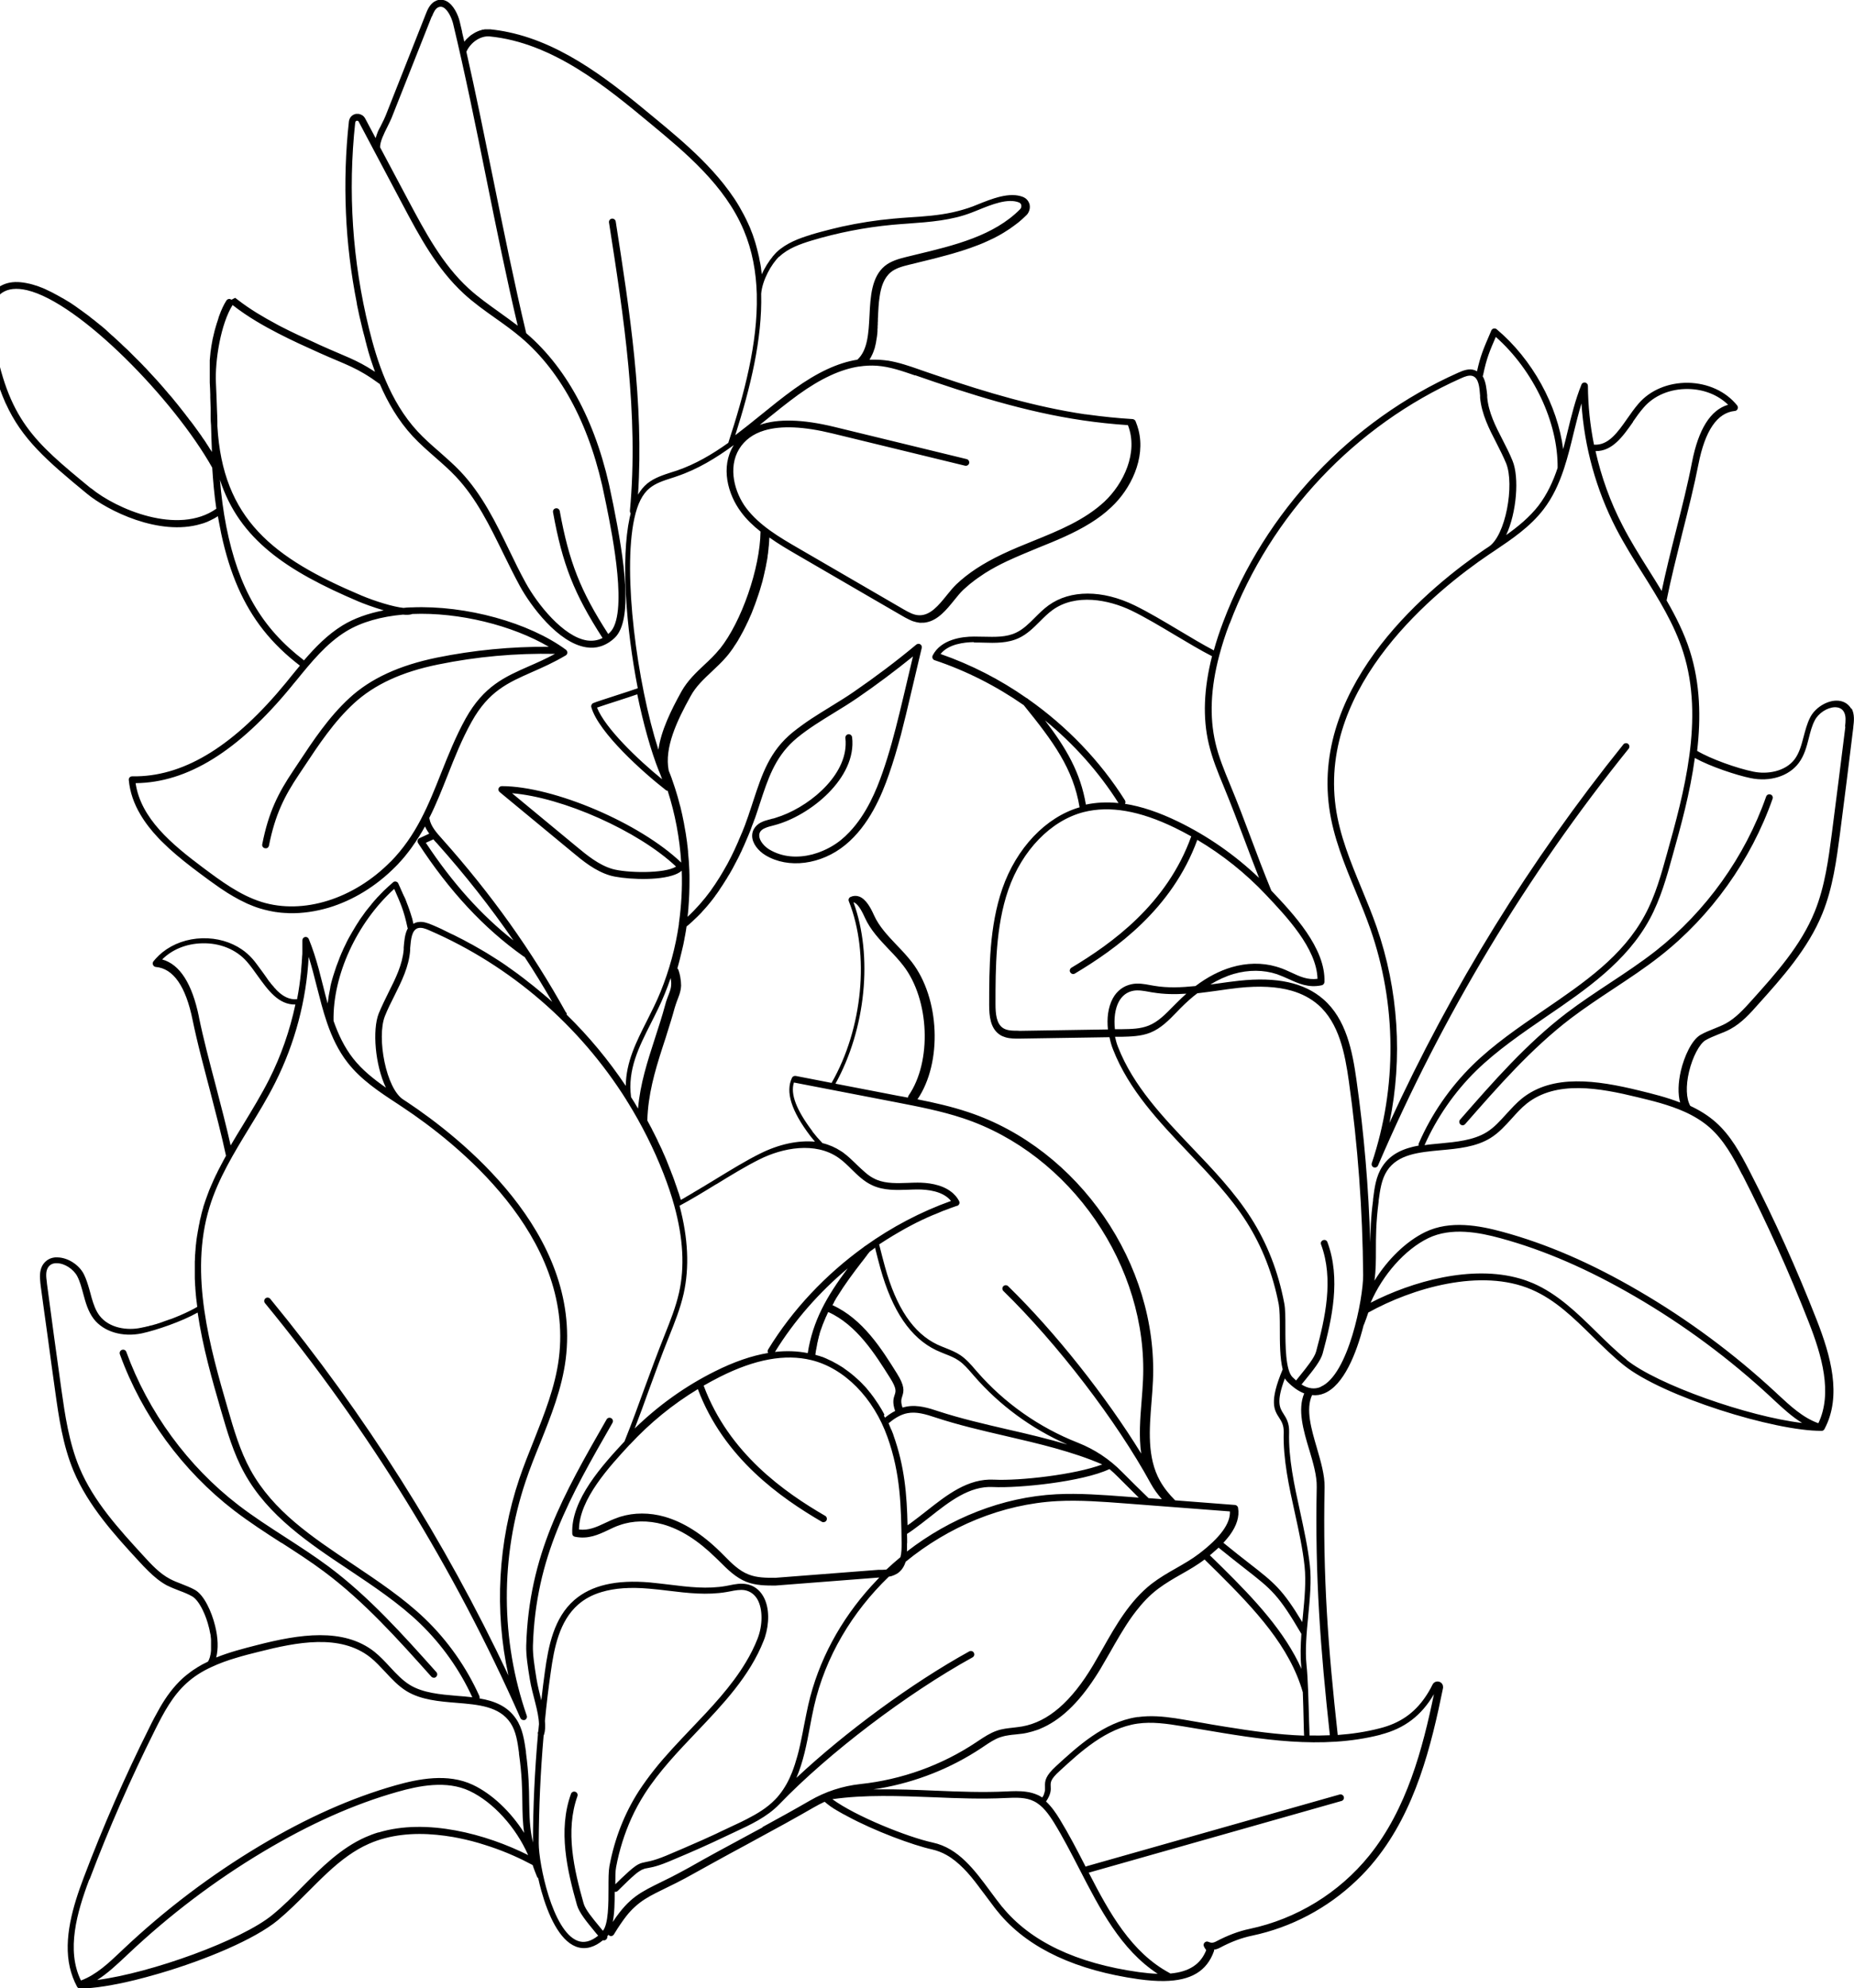 <svg width="125" height="134" viewBox="0 0 125 134" fill="none" xmlns="http://www.w3.org/2000/svg">
<path d="M124.823 47.791C124.614 47.417 124.249 47.217 123.797 47.226C123.11 47.243 122.345 47.739 122.032 48.383C121.832 48.784 121.719 49.228 121.606 49.646C121.458 50.212 121.319 50.743 120.997 51.178C120.363 52.014 119.145 52.205 118.224 52.014C117.137 51.796 115.337 51.16 114.424 50.612C114.685 48.375 114.633 46.077 113.937 43.883C113.555 42.681 112.99 41.559 112.364 40.47C112.642 39.078 113.042 37.484 113.424 35.935C113.824 34.359 114.233 32.723 114.511 31.295C114.955 29.032 115.772 27.822 116.963 27.7C117.05 27.7 117.12 27.639 117.154 27.561C117.189 27.482 117.172 27.395 117.12 27.326C116.363 26.385 115.155 25.828 113.816 25.802C112.477 25.785 111.251 26.298 110.468 27.212C110.207 27.517 109.955 27.865 109.721 28.205C109.06 29.154 108.434 30.041 107.469 29.972C107.208 28.666 107.069 27.343 107.06 26.011C107.06 25.898 106.982 25.811 106.877 25.785C106.773 25.767 106.66 25.82 106.625 25.924C106.208 26.951 105.938 28.065 105.678 29.136C105.582 29.519 105.495 29.902 105.391 30.276C105.017 27.326 103.313 24.209 100.904 22.189C100.852 22.146 100.774 22.128 100.704 22.146C100.635 22.163 100.574 22.207 100.548 22.276L100.426 22.564C100.026 23.495 99.809 23.991 99.583 25.027C99.531 25.001 99.478 24.975 99.418 24.949C99.035 24.818 98.644 24.975 98.313 25.123C91.054 28.353 85.281 34.481 82.472 41.916C82.22 42.577 82.011 43.213 81.838 43.839C81.09 43.448 80.264 42.951 79.464 42.473C78.455 41.872 77.421 41.254 76.49 40.801C74.325 39.748 72.16 39.748 70.7 40.801C70.361 41.045 70.065 41.341 69.778 41.628C69.37 42.037 68.987 42.42 68.5 42.647C67.839 42.96 67.092 42.934 66.3 42.917C66.083 42.917 65.874 42.908 65.666 42.908C64.875 42.908 63.449 43.082 62.883 44.179C62.858 44.24 62.849 44.309 62.875 44.37C62.901 44.431 62.953 44.483 63.014 44.501C65.135 45.206 67.17 46.242 69.022 47.53C71.013 49.985 72.361 51.813 72.787 54.416C70.509 55.078 68.526 57.167 67.579 59.901C66.7 62.443 66.692 65.254 66.692 67.735C66.692 68.484 66.77 69.311 67.396 69.737C67.518 69.825 67.657 69.877 67.796 69.92C68.118 70.016 68.457 70.007 68.726 70.007L74.804 69.912C74.865 70.208 74.943 70.495 75.047 70.747C76.108 73.463 78.151 75.614 80.125 77.685C81.516 79.148 82.959 80.654 84.037 82.351C85.089 84.005 85.828 85.886 86.219 87.94C86.28 88.28 86.289 88.889 86.289 89.525C86.289 90.491 86.289 91.535 86.48 92.302C85.559 94.495 85.906 95.044 86.246 95.566C86.411 95.827 86.558 96.053 86.55 96.541C86.498 98.334 86.906 100.197 87.306 101.999C87.567 103.192 87.837 104.419 87.958 105.586C88.063 106.569 87.958 107.753 87.845 108.902C87.828 109.05 87.819 109.19 87.802 109.338C86.463 107.118 85.915 106.691 84.228 105.377C83.759 105.011 83.176 104.558 82.463 103.975C82.359 104.08 82.255 104.193 82.142 104.306C82.881 104.907 83.472 105.368 83.95 105.742C85.759 107.153 86.193 107.492 87.741 110.13C87.689 110.896 87.663 111.645 87.732 112.315C87.732 112.376 87.741 112.437 87.75 112.498C86.619 109.973 84.602 107.823 82.446 105.69C82.15 105.403 81.855 105.107 81.559 104.82C81.446 104.915 81.325 105.011 81.203 105.107C81.516 105.412 81.82 105.708 82.124 106.012C84.628 108.502 86.959 110.992 87.837 114.065C87.863 114.709 87.88 115.423 87.897 116.163C87.897 116.441 87.915 116.711 87.924 116.99C86.159 116.929 84.376 116.676 82.611 116.389C82.49 116.372 82.359 116.345 82.237 116.328C81.864 116.267 81.49 116.206 81.116 116.136C80.916 116.102 80.716 116.067 80.516 116.032C80.316 115.997 80.116 115.962 79.916 115.928C79.777 115.901 79.638 115.884 79.49 115.858C79.42 115.849 79.351 115.84 79.281 115.823C78.403 115.693 77.577 115.623 76.743 115.736C76.725 115.736 76.716 115.736 76.699 115.736C76.673 115.736 76.656 115.736 76.629 115.745C74.412 116.093 72.639 117.73 71.204 119.044C70.483 119.706 70.439 120.036 70.456 120.428C70.456 120.437 70.456 120.454 70.456 120.463C70.456 120.463 70.456 120.472 70.456 120.48C70.456 120.48 70.456 120.498 70.456 120.507V120.567C70.456 120.567 70.456 120.576 70.456 120.585C70.456 120.585 70.456 120.602 70.456 120.611C70.456 120.611 70.456 120.62 70.456 120.628C70.456 120.637 70.456 120.646 70.456 120.655V120.663C70.456 120.698 70.448 120.733 70.43 120.768C70.43 120.768 70.43 120.768 70.43 120.776C70.43 120.785 70.43 120.802 70.422 120.811C70.422 120.811 70.422 120.82 70.422 120.829C70.422 120.837 70.422 120.855 70.404 120.863C70.404 120.863 70.404 120.872 70.404 120.881C70.404 120.89 70.396 120.907 70.387 120.916C70.387 120.916 70.387 120.924 70.387 120.933C70.387 120.95 70.378 120.959 70.37 120.977C70.37 120.977 70.37 120.985 70.37 120.994C70.343 121.046 70.309 121.098 70.265 121.159C70.222 121.133 70.187 121.107 70.143 121.081C70.1 121.055 70.056 121.038 70.013 121.011C69.996 121.003 69.969 120.994 69.952 120.985C69.717 120.881 69.465 120.811 69.204 120.776C68.735 120.707 68.257 120.733 67.874 120.75C66.309 120.829 64.648 120.768 63.031 120.698C61.779 120.646 60.51 120.594 59.249 120.611C59.119 120.611 58.997 120.611 58.875 120.611C59.032 120.585 59.18 120.567 59.336 120.541C61.779 120.115 64.127 119.183 66.179 117.817L66.335 117.712C66.709 117.46 67.057 117.225 67.448 117.094C67.526 117.068 67.613 117.042 67.692 117.024C67.735 117.016 67.778 117.007 67.813 116.998C67.9 116.981 67.987 116.972 68.065 116.955C68.109 116.955 68.152 116.946 68.196 116.937C68.283 116.929 68.37 116.92 68.465 116.911C68.57 116.903 68.665 116.885 68.77 116.876C68.874 116.868 68.978 116.85 69.083 116.833C69.144 116.824 69.204 116.807 69.257 116.798C69.491 116.746 69.726 116.676 69.952 116.598C70.013 116.58 70.065 116.554 70.126 116.528C71.456 115.98 72.674 114.839 73.821 113.081C73.943 112.889 74.073 112.698 74.195 112.489C74.221 112.445 74.239 112.411 74.265 112.367C74.439 112.071 74.612 111.766 74.786 111.47C74.812 111.427 74.83 111.392 74.856 111.349C74.951 111.183 75.047 111.009 75.143 110.844C75.256 110.643 75.369 110.452 75.49 110.252C75.569 110.121 75.647 109.991 75.725 109.869C75.995 109.425 76.282 108.998 76.595 108.598C77.021 108.049 77.49 107.544 78.038 107.127C78.064 107.109 78.082 107.092 78.108 107.074C78.586 106.717 79.107 106.413 79.629 106.117C80.168 105.812 80.733 105.49 81.237 105.098C81.872 104.611 82.368 104.149 82.733 103.705C82.794 103.636 82.855 103.557 82.907 103.488C83.385 102.835 83.576 102.217 83.472 101.634C83.472 101.599 83.455 101.573 83.437 101.546C83.403 101.494 83.342 101.451 83.272 101.442L79.655 101.163L79.229 101.129C78.829 100.728 78.473 100.293 78.203 99.805C77.334 98.239 77.49 96.332 77.638 94.487C77.673 94.016 77.716 93.538 77.734 93.068C78.082 85.215 72.726 77.433 65.275 74.961C64.153 74.586 62.997 74.325 61.858 74.099C63.544 71.618 63.37 67.3 61.475 64.845C61.162 64.445 60.814 64.07 60.467 63.713C59.849 63.06 59.267 62.451 58.919 61.676C58.719 61.224 58.397 60.606 57.928 60.431C57.736 60.362 57.536 60.371 57.345 60.458C57.232 60.51 57.18 60.641 57.232 60.754C58.649 64.314 58.171 69.32 56.067 72.993L53.65 72.523C53.546 72.506 53.441 72.558 53.398 72.645C52.946 73.594 53.346 74.874 54.633 76.571C54.737 76.702 54.841 76.832 54.946 76.954C53.806 76.85 52.52 77.12 51.233 77.764C50.303 78.225 49.268 78.861 48.268 79.47C48.164 79.531 48.059 79.6 47.955 79.662C47.903 79.688 47.859 79.722 47.807 79.749C47.755 79.783 47.703 79.809 47.651 79.844C47.573 79.888 47.503 79.94 47.425 79.984C47.399 80.001 47.373 80.01 47.347 80.027C47.268 80.079 47.181 80.123 47.103 80.175C47.086 80.184 47.06 80.201 47.042 80.21C46.955 80.262 46.877 80.306 46.79 80.358C46.773 80.367 46.755 80.375 46.738 80.393L46.486 80.541C46.486 80.541 46.46 80.558 46.442 80.567C46.355 80.619 46.268 80.663 46.19 80.715C46.181 80.715 46.173 80.724 46.164 80.732C46.077 80.784 45.99 80.828 45.903 80.88C45.86 80.741 45.816 80.602 45.773 80.462C45.764 80.427 45.755 80.393 45.738 80.367C45.695 80.245 45.66 80.123 45.616 80.001C45.59 79.931 45.564 79.853 45.538 79.783C45.503 79.688 45.477 79.6 45.443 79.505C45.382 79.331 45.312 79.157 45.242 78.983C45.242 78.983 45.242 78.983 45.242 78.974C45.164 78.773 45.077 78.573 44.999 78.364C44.982 78.312 44.956 78.26 44.938 78.208C44.86 78.016 44.773 77.825 44.686 77.633C44.66 77.581 44.643 77.537 44.625 77.485C44.556 77.337 44.486 77.189 44.416 77.05C44.382 76.98 44.347 76.911 44.321 76.841C44.243 76.676 44.156 76.501 44.069 76.336C44.025 76.258 43.982 76.179 43.947 76.092C43.895 75.988 43.834 75.875 43.773 75.77C43.73 75.692 43.686 75.605 43.643 75.526C43.695 73.777 44.138 72.253 44.643 70.678C44.695 70.521 44.747 70.356 44.799 70.199C44.86 70.016 44.921 69.833 44.973 69.65C45.147 69.102 45.329 68.527 45.486 67.944C45.512 67.857 45.538 67.779 45.564 67.7C45.608 67.561 45.66 67.431 45.703 67.317C45.729 67.248 45.755 67.187 45.773 67.126C45.782 67.091 45.799 67.065 45.808 67.03C45.868 66.839 45.912 66.656 45.921 66.43C45.921 66.255 45.903 66.064 45.86 65.82C45.834 65.689 45.799 65.55 45.747 65.394C45.747 65.376 45.738 65.367 45.729 65.359C45.729 65.359 45.729 65.35 45.721 65.341C45.721 65.341 45.721 65.333 45.712 65.324C45.712 65.324 45.703 65.306 45.695 65.298C45.695 65.298 45.677 65.28 45.669 65.272C45.686 65.211 45.703 65.15 45.721 65.089C45.747 65.01 45.764 64.941 45.782 64.862C45.799 64.793 45.816 64.723 45.834 64.662C45.851 64.593 45.868 64.523 45.886 64.445C45.903 64.375 45.921 64.305 45.938 64.236C45.964 64.114 45.999 63.992 46.025 63.87C46.042 63.792 46.06 63.722 46.077 63.644C46.086 63.583 46.103 63.522 46.112 63.461C46.129 63.383 46.147 63.304 46.155 63.226C46.164 63.165 46.173 63.113 46.19 63.052C46.225 62.86 46.26 62.669 46.286 62.469C46.286 62.469 46.286 62.46 46.286 62.451C46.347 62.399 46.408 62.347 46.477 62.294C46.538 62.242 46.599 62.19 46.66 62.129C46.781 62.016 46.903 61.903 47.025 61.781C47.086 61.72 47.147 61.659 47.207 61.598C47.268 61.537 47.329 61.476 47.381 61.407C47.442 61.346 47.494 61.276 47.555 61.215C47.616 61.154 47.668 61.084 47.729 61.015C47.781 60.945 47.842 60.884 47.894 60.815C47.947 60.745 48.007 60.675 48.059 60.606C48.112 60.536 48.164 60.466 48.216 60.397C48.216 60.397 48.216 60.397 48.216 60.388C48.268 60.318 48.32 60.249 48.373 60.179C48.373 60.179 48.373 60.17 48.381 60.162C48.433 60.092 48.486 60.022 48.529 59.944C48.529 59.944 48.529 59.935 48.538 59.927C48.59 59.857 48.633 59.779 48.685 59.709C48.685 59.709 48.694 59.692 48.703 59.683C48.746 59.613 48.798 59.535 48.842 59.465C48.842 59.457 48.851 59.448 48.859 59.439C48.903 59.37 48.946 59.291 48.998 59.221C48.998 59.213 49.007 59.195 49.016 59.187C49.059 59.117 49.103 59.039 49.146 58.969C49.146 58.96 49.164 58.943 49.172 58.934C49.216 58.865 49.259 58.786 49.294 58.717C49.303 58.699 49.312 58.691 49.32 58.673C49.364 58.603 49.398 58.525 49.442 58.456C49.442 58.438 49.459 58.421 49.468 58.403C49.503 58.334 49.546 58.255 49.581 58.186C49.59 58.168 49.598 58.142 49.616 58.125C49.651 58.055 49.685 57.977 49.729 57.907L49.764 57.837C49.798 57.768 49.833 57.698 49.868 57.629C49.877 57.602 49.894 57.576 49.903 57.55C49.938 57.48 49.972 57.411 50.007 57.341C50.016 57.315 50.033 57.28 50.042 57.254C50.077 57.184 50.103 57.115 50.138 57.045C50.155 57.01 50.164 56.984 50.181 56.949C50.207 56.88 50.242 56.819 50.268 56.749C50.285 56.714 50.294 56.68 50.311 56.645C50.337 56.584 50.364 56.514 50.398 56.444C50.416 56.401 50.433 56.366 50.45 56.323C50.477 56.262 50.503 56.192 50.529 56.131C50.546 56.088 50.563 56.044 50.581 56.001C50.607 55.94 50.633 55.879 50.65 55.818C50.668 55.766 50.685 55.722 50.703 55.67C50.729 55.609 50.746 55.557 50.772 55.496C50.79 55.443 50.816 55.383 50.833 55.33C50.85 55.278 50.868 55.226 50.894 55.174C50.92 55.104 50.946 55.034 50.963 54.973C50.981 54.93 50.989 54.886 51.007 54.843C51.042 54.73 51.085 54.616 51.12 54.503L51.242 54.129C51.772 52.51 52.233 51.108 53.493 49.95C53.581 49.872 53.667 49.794 53.754 49.724C54.52 49.097 55.389 48.566 56.224 48.053C56.754 47.731 57.302 47.391 57.823 47.034C59.093 46.164 60.345 45.224 61.553 44.248L60.971 46.712C60.866 47.156 60.762 47.6 60.649 48.053C60.319 49.402 59.962 50.76 59.501 52.075C59.093 53.25 58.432 54.869 57.267 56.088C57.267 56.088 57.249 56.105 57.241 56.114C57.076 56.288 56.902 56.453 56.719 56.601C56.328 56.923 55.841 57.211 55.319 57.411C55.241 57.446 55.154 57.472 55.076 57.498C54.972 57.533 54.867 57.559 54.763 57.594C53.806 57.837 52.772 57.803 51.859 57.254C51.546 57.063 51.19 56.68 51.19 56.323C51.19 56.297 51.19 56.27 51.19 56.244C51.198 56.192 51.216 56.14 51.242 56.088C51.294 55.992 51.381 55.922 51.485 55.861C51.52 55.844 51.555 55.827 51.598 55.809C51.755 55.739 51.928 55.696 52.102 55.652L52.198 55.626C54.615 54.999 57.78 52.431 57.45 49.689C57.432 49.576 57.345 49.498 57.241 49.489C57.224 49.489 57.215 49.489 57.197 49.489C57.084 49.507 57.006 49.593 56.997 49.698C56.997 49.715 56.997 49.733 56.997 49.742C57.015 49.898 57.023 50.055 57.015 50.212C56.937 52.458 54.38 54.495 52.302 55.121C52.233 55.148 52.163 55.165 52.094 55.182H52.068L51.989 55.208C51.859 55.243 51.72 55.278 51.581 55.322C51.529 55.339 51.476 55.356 51.424 55.383C51.372 55.409 51.32 55.426 51.276 55.452C51.103 55.548 50.955 55.67 50.842 55.861C50.824 55.887 50.816 55.913 50.798 55.94C50.737 56.07 50.711 56.209 50.711 56.349C50.72 56.854 51.12 57.35 51.607 57.646C53.146 58.577 55.363 58.29 56.997 56.949C58.597 55.635 59.441 53.615 59.927 52.214C60.24 51.326 60.501 50.42 60.745 49.515C60.98 48.61 61.197 47.696 61.406 46.799L62.145 43.674C62.153 43.622 62.145 43.578 62.136 43.535C62.118 43.491 62.084 43.456 62.049 43.43C61.962 43.378 61.858 43.387 61.779 43.448C60.432 44.571 59.006 45.641 57.562 46.634C57.076 46.973 56.554 47.287 56.05 47.6C56.024 47.609 56.006 47.626 55.98 47.644C55.554 47.905 55.119 48.175 54.693 48.453C54.485 48.592 54.267 48.74 54.067 48.888C53.859 49.036 53.659 49.193 53.459 49.35C51.885 50.629 51.381 52.179 50.79 53.972L50.668 54.347C50.607 54.538 50.537 54.73 50.477 54.912C50.477 54.93 50.468 54.947 50.459 54.973C50.398 55.156 50.329 55.33 50.268 55.504C50.259 55.531 50.251 55.557 50.242 55.583C50.181 55.748 50.111 55.922 50.042 56.088C50.033 56.114 50.024 56.14 50.007 56.166C49.938 56.331 49.868 56.497 49.798 56.654C49.79 56.68 49.781 56.697 49.772 56.723C49.703 56.889 49.624 57.045 49.555 57.202C49.555 57.219 49.546 57.228 49.538 57.245C49.459 57.411 49.381 57.576 49.303 57.733C49.138 58.064 48.964 58.386 48.781 58.691C48.781 58.691 48.781 58.699 48.772 58.708C48.685 58.856 48.599 59.004 48.512 59.143C48.512 59.143 48.503 59.161 48.494 59.169C48.407 59.309 48.312 59.448 48.225 59.587C48.225 59.587 48.216 59.605 48.207 59.613C48.112 59.752 48.025 59.883 47.929 60.014C47.929 60.014 47.929 60.014 47.929 60.022C47.434 60.693 46.912 61.285 46.355 61.798C46.382 61.598 46.399 61.398 46.416 61.198C46.416 61.189 46.416 61.172 46.416 61.163C46.468 60.553 46.486 59.935 46.486 59.326C46.486 59.309 46.486 59.291 46.486 59.274C46.486 59.082 46.486 58.891 46.477 58.699C46.477 58.691 46.477 58.682 46.477 58.673C46.46 58.264 46.434 57.864 46.39 57.454C46.39 57.428 46.39 57.411 46.39 57.385C46.373 57.211 46.355 57.036 46.329 56.854C46.329 56.828 46.329 56.793 46.321 56.767C46.268 56.366 46.208 55.974 46.129 55.583C46.129 55.565 46.129 55.548 46.121 55.522C46.086 55.348 46.051 55.182 46.016 55.008C46.008 54.965 45.999 54.93 45.99 54.886C45.955 54.721 45.912 54.564 45.877 54.399C45.877 54.373 45.86 54.338 45.851 54.312C45.799 54.12 45.747 53.929 45.695 53.728C45.642 53.546 45.582 53.363 45.529 53.18C45.512 53.136 45.503 53.093 45.486 53.05C45.434 52.901 45.39 52.762 45.338 52.614C45.321 52.571 45.303 52.527 45.295 52.484C45.225 52.301 45.164 52.127 45.086 51.944C44.782 50.403 45.625 48.61 46.573 46.904C46.92 46.268 47.451 45.772 48.007 45.25C48.338 44.936 48.677 44.623 48.981 44.266C49.025 44.214 49.068 44.161 49.111 44.109C49.155 44.048 49.207 43.987 49.251 43.926C49.268 43.909 49.285 43.883 49.294 43.865C49.329 43.822 49.355 43.778 49.39 43.735C49.407 43.709 49.425 43.683 49.442 43.657C49.468 43.622 49.494 43.578 49.52 43.535C49.538 43.508 49.555 43.474 49.581 43.448C49.607 43.413 49.633 43.369 49.659 43.326C49.677 43.291 49.703 43.265 49.72 43.23C49.746 43.186 49.772 43.152 49.79 43.108C49.807 43.073 49.833 43.038 49.851 43.004C49.877 42.96 49.894 42.925 49.92 42.882C49.938 42.847 49.964 42.812 49.981 42.769C50.007 42.725 50.024 42.69 50.05 42.647C50.068 42.612 50.094 42.568 50.111 42.533C50.129 42.49 50.155 42.455 50.172 42.412C50.19 42.377 50.216 42.333 50.233 42.29C50.251 42.246 50.277 42.211 50.294 42.168C50.311 42.124 50.337 42.081 50.355 42.037C50.372 41.994 50.39 41.959 50.416 41.916C50.433 41.872 50.459 41.828 50.477 41.785C50.494 41.75 50.511 41.706 50.529 41.663C50.546 41.62 50.572 41.567 50.59 41.524C50.607 41.489 50.624 41.445 50.642 41.411C50.659 41.358 50.685 41.315 50.703 41.263C50.72 41.228 50.737 41.184 50.746 41.149C50.764 41.097 50.79 41.045 50.807 40.993C50.816 40.958 50.833 40.923 50.842 40.897C50.868 40.836 50.885 40.784 50.911 40.723C50.92 40.697 50.929 40.671 50.937 40.645C50.964 40.584 50.989 40.514 51.007 40.453C51.007 40.444 51.007 40.436 51.016 40.418C51.172 39.992 51.303 39.556 51.424 39.121C51.424 39.112 51.424 39.104 51.424 39.095C51.442 39.017 51.468 38.938 51.485 38.86C51.485 38.843 51.485 38.834 51.494 38.816C51.511 38.738 51.529 38.668 51.546 38.59C51.546 38.573 51.546 38.555 51.555 38.538C51.572 38.468 51.59 38.39 51.607 38.32C51.607 38.303 51.607 38.285 51.615 38.268C51.633 38.198 51.65 38.12 51.659 38.05C51.659 38.033 51.659 38.016 51.668 37.998C51.685 37.928 51.694 37.85 51.711 37.781C51.711 37.763 51.711 37.746 51.72 37.728C51.729 37.659 51.746 37.589 51.755 37.511C51.755 37.493 51.755 37.476 51.755 37.458C51.763 37.389 51.781 37.319 51.789 37.249C51.789 37.232 51.789 37.215 51.789 37.206C51.798 37.136 51.807 37.067 51.816 36.988C51.816 36.971 51.816 36.962 51.816 36.945C51.824 36.875 51.833 36.797 51.842 36.727C51.842 36.718 51.842 36.71 51.842 36.692C51.842 36.623 51.859 36.544 51.859 36.475V36.457C51.859 36.379 51.868 36.309 51.876 36.231C52.485 36.666 53.128 37.041 53.728 37.389L58.475 40.148L60.849 41.524C60.91 41.559 60.98 41.602 61.049 41.637C61.075 41.646 61.093 41.663 61.119 41.672C61.214 41.724 61.319 41.776 61.423 41.82C61.475 41.846 61.527 41.863 61.579 41.881C61.718 41.924 61.858 41.959 62.005 41.976C62.032 41.976 62.066 41.976 62.092 41.976C62.214 41.976 62.336 41.976 62.449 41.95C63.249 41.802 63.822 41.089 64.344 40.444C64.553 40.183 64.753 39.939 64.944 39.757C64.988 39.713 65.04 39.669 65.092 39.626C65.283 39.452 65.492 39.278 65.718 39.112C65.77 39.069 65.831 39.025 65.883 38.99C65.996 38.912 66.118 38.825 66.24 38.747C66.3 38.703 66.361 38.668 66.422 38.625C66.866 38.346 67.361 38.077 67.918 37.815C67.935 37.807 67.952 37.798 67.978 37.789C68.631 37.484 69.317 37.206 69.987 36.927C71.178 36.449 72.404 35.952 73.508 35.265C74.012 34.951 74.491 34.603 74.925 34.185C76.221 32.984 77.255 30.912 76.76 28.98C76.708 28.779 76.638 28.579 76.56 28.387C76.525 28.309 76.447 28.257 76.36 28.248C75.351 28.187 74.343 28.083 73.343 27.944C73.299 27.944 73.256 27.935 73.221 27.926C73.204 27.926 73.186 27.926 73.16 27.926C69.813 27.43 66.509 26.446 63.379 25.384C62.927 25.236 62.484 25.079 62.049 24.931L62.005 24.914C61.31 24.67 60.597 24.427 59.858 24.305C59.849 24.305 59.832 24.305 59.814 24.305C59.719 24.287 59.623 24.279 59.528 24.27C59.458 24.27 59.388 24.253 59.319 24.253C59.223 24.253 59.136 24.244 59.041 24.244C59.023 24.244 58.997 24.244 58.98 24.244C58.901 24.244 58.823 24.244 58.745 24.244C58.702 24.244 58.667 24.244 58.623 24.244C58.641 24.218 58.658 24.192 58.667 24.166C58.684 24.139 58.702 24.105 58.719 24.078C58.736 24.052 58.754 24.017 58.762 23.991C58.78 23.965 58.788 23.93 58.806 23.904C58.823 23.878 58.832 23.843 58.849 23.808C58.858 23.782 58.875 23.748 58.884 23.721C58.893 23.687 58.91 23.66 58.919 23.626C58.928 23.591 58.936 23.556 58.954 23.53C58.971 23.478 58.988 23.425 58.997 23.365C59.006 23.33 59.014 23.295 59.023 23.26C59.023 23.225 59.041 23.191 59.049 23.156C59.049 23.121 59.067 23.086 59.067 23.051C59.067 23.016 59.075 22.982 59.084 22.947C59.084 22.912 59.093 22.877 59.102 22.842C59.102 22.807 59.11 22.773 59.119 22.738C59.119 22.703 59.127 22.659 59.136 22.625C59.136 22.59 59.136 22.564 59.145 22.529C59.145 22.459 59.162 22.398 59.162 22.329C59.162 22.294 59.162 22.268 59.162 22.242C59.162 22.198 59.162 22.154 59.171 22.111C59.171 22.076 59.171 22.05 59.171 22.015C59.171 21.972 59.171 21.928 59.18 21.885C59.18 21.85 59.18 21.824 59.18 21.789C59.18 21.745 59.18 21.693 59.188 21.65C59.188 21.623 59.188 21.597 59.188 21.571C59.188 21.502 59.188 21.432 59.197 21.362C59.197 21.284 59.206 21.206 59.206 21.136C59.215 20.979 59.223 20.831 59.232 20.683C59.249 20.457 59.267 20.239 59.301 20.03C59.397 19.334 59.597 18.733 60.058 18.35C60.388 18.081 60.823 17.959 61.319 17.837C61.388 17.819 61.466 17.802 61.545 17.785C61.692 17.75 61.84 17.715 61.997 17.671C62.657 17.515 63.318 17.349 63.97 17.166C64.049 17.14 64.135 17.123 64.214 17.097C64.622 16.984 65.022 16.853 65.422 16.714C65.814 16.575 66.205 16.427 66.579 16.252C66.727 16.183 66.874 16.113 67.022 16.044C67.24 15.93 67.457 15.817 67.665 15.687C67.805 15.6 67.944 15.512 68.074 15.425C68.274 15.286 68.474 15.138 68.665 14.99C68.857 14.833 69.039 14.668 69.213 14.494C69.257 14.45 69.3 14.398 69.326 14.346C69.37 14.268 69.404 14.181 69.422 14.085C69.439 13.998 69.439 13.902 69.422 13.806C69.422 13.78 69.404 13.745 69.396 13.719C69.326 13.519 69.187 13.371 68.996 13.284C68.074 12.91 66.892 13.388 65.857 13.806C65.735 13.85 65.622 13.902 65.509 13.945C65.509 13.945 65.501 13.945 65.492 13.945C65.414 13.98 65.327 14.006 65.248 14.033C65.162 14.059 65.083 14.085 64.996 14.111C64.849 14.154 64.701 14.198 64.553 14.233C64.449 14.259 64.335 14.285 64.231 14.311C63.283 14.52 62.301 14.59 61.336 14.651C60.962 14.677 60.597 14.703 60.232 14.738C59.067 14.842 57.902 15.025 56.754 15.277C56.293 15.382 55.841 15.495 55.389 15.617C55.163 15.678 54.937 15.739 54.711 15.808C54.693 15.808 54.676 15.817 54.667 15.826C53.894 16.061 53.024 16.374 52.355 17.001C52.311 17.045 52.268 17.088 52.233 17.132C52.224 17.14 52.207 17.158 52.198 17.175C52.172 17.21 52.137 17.245 52.102 17.28C52.094 17.297 52.076 17.314 52.068 17.332C52.042 17.367 52.007 17.41 51.981 17.445C51.972 17.462 51.955 17.48 51.946 17.488C51.911 17.532 51.876 17.576 51.85 17.628C51.85 17.637 51.833 17.654 51.824 17.663C51.781 17.724 51.746 17.785 51.703 17.845C51.581 18.046 51.459 18.263 51.363 18.49C51.346 18.359 51.329 18.237 51.311 18.107C51.311 18.098 51.311 18.081 51.311 18.072C51.294 17.959 51.276 17.837 51.25 17.715C51.25 17.689 51.242 17.671 51.233 17.645C51.216 17.541 51.19 17.428 51.172 17.323C51.172 17.288 51.155 17.253 51.146 17.219C51.129 17.123 51.103 17.027 51.077 16.923C51.068 16.879 51.05 16.827 51.042 16.783C51.016 16.696 50.998 16.609 50.972 16.522C50.955 16.461 50.937 16.4 50.92 16.339C50.894 16.27 50.877 16.191 50.85 16.122C50.824 16.044 50.798 15.965 50.772 15.887C50.755 15.835 50.737 15.774 50.711 15.721C50.659 15.591 50.607 15.46 50.555 15.321C50.511 15.225 50.468 15.129 50.424 15.034C50.337 14.842 50.242 14.651 50.146 14.468C50.05 14.285 49.946 14.102 49.842 13.919C49.737 13.737 49.624 13.562 49.511 13.388C49.277 13.04 49.033 12.709 48.772 12.379C48.32 11.813 47.825 11.273 47.312 10.759C46.286 9.732 45.173 8.809 44.121 7.939C41.426 5.71 38.139 2.977 34.27 2.167C33.87 2.08 33.462 2.019 33.053 1.976C33.009 1.976 32.957 1.976 32.914 1.976C32.896 1.976 32.888 1.976 32.87 1.976C32.836 1.976 32.801 1.976 32.775 1.976C32.757 1.976 32.74 1.976 32.722 1.976C32.688 1.976 32.662 1.976 32.627 1.993C32.609 1.993 32.601 1.993 32.583 1.993C32.54 1.993 32.496 2.011 32.453 2.028C32.436 2.028 32.41 2.037 32.392 2.045C32.366 2.045 32.34 2.063 32.314 2.072C32.288 2.072 32.27 2.089 32.244 2.098C32.227 2.098 32.201 2.115 32.183 2.124C32.157 2.132 32.131 2.15 32.105 2.159C32.096 2.159 32.079 2.167 32.07 2.176C32.01 2.211 31.94 2.246 31.879 2.289C31.844 2.307 31.818 2.333 31.784 2.35C31.784 2.35 31.775 2.359 31.766 2.359C31.731 2.385 31.705 2.411 31.671 2.437C31.54 2.55 31.41 2.672 31.305 2.811C31.253 2.594 31.21 2.385 31.157 2.176C31.157 2.167 31.157 2.15 31.157 2.141C31.105 1.924 31.053 1.697 31.001 1.48C30.975 1.358 30.931 1.218 30.879 1.088C30.775 0.818 30.618 0.539 30.427 0.33C30.331 0.226 30.218 0.139 30.105 0.078C29.94 -0.009 29.766 -0.035 29.593 -0C29.584 -0 29.566 -0 29.558 -0C29.523 -0 29.488 0.017 29.445 0.034C29.427 0.034 29.41 0.043 29.401 0.052C29.358 0.069 29.314 0.095 29.279 0.113C28.958 0.313 28.81 0.687 28.714 0.931L27.358 4.361L26.002 7.791C25.941 7.948 25.845 8.139 25.741 8.348C25.724 8.383 25.706 8.426 25.68 8.461C25.68 8.461 25.68 8.47 25.68 8.479C25.663 8.513 25.645 8.54 25.628 8.574C25.628 8.574 25.628 8.592 25.61 8.6C25.593 8.627 25.584 8.661 25.567 8.688C25.567 8.696 25.558 8.705 25.55 8.722C25.532 8.748 25.523 8.783 25.506 8.809C25.506 8.818 25.497 8.827 25.489 8.844C25.48 8.87 25.463 8.905 25.454 8.931C25.454 8.94 25.445 8.949 25.445 8.966C25.428 8.992 25.419 9.027 25.41 9.053C25.41 9.062 25.41 9.071 25.402 9.079C25.393 9.114 25.376 9.14 25.367 9.175C25.367 9.175 25.367 9.184 25.367 9.192C25.35 9.227 25.341 9.271 25.323 9.306L24.619 7.982C24.55 7.852 24.437 7.756 24.306 7.713C24.263 7.695 24.228 7.686 24.184 7.678C24.124 7.678 24.063 7.678 23.993 7.678C23.732 7.73 23.558 7.93 23.524 8.183C23.298 10.237 23.237 12.3 23.324 14.346C23.411 16.4 23.663 18.446 24.063 20.466C24.063 20.483 24.063 20.492 24.063 20.509C24.167 21.023 24.28 21.545 24.411 22.059C24.428 22.12 24.437 22.181 24.454 22.242C24.48 22.337 24.506 22.442 24.532 22.538C24.532 22.555 24.541 22.572 24.55 22.599C24.576 22.703 24.602 22.799 24.628 22.903V22.921C24.654 23.025 24.689 23.13 24.715 23.243C24.715 23.243 24.715 23.251 24.715 23.26C24.75 23.373 24.776 23.486 24.811 23.6C24.811 23.6 24.811 23.608 24.811 23.617C24.88 23.852 24.95 24.087 25.028 24.322C25.106 24.566 25.193 24.801 25.28 25.053C25.28 25.053 25.28 25.053 25.28 25.062C25.254 25.045 25.228 25.027 25.202 25.01C24.011 24.235 23.28 24.026 21.733 23.33C21.585 23.269 21.446 23.199 21.298 23.13C20.507 22.773 19.707 22.407 18.933 22.007C18.82 21.946 18.707 21.893 18.594 21.824C17.794 21.397 16.864 20.858 16.003 20.187C15.951 20.152 15.907 20.117 15.855 20.074L15.603 20.205C15.603 20.205 15.594 20.205 15.586 20.196C15.586 20.196 15.586 20.196 15.577 20.187C15.473 20.117 15.334 20.152 15.264 20.257C15.081 20.544 14.925 20.884 14.786 21.267C14.768 21.31 14.751 21.362 14.734 21.406C14.734 21.406 14.734 21.423 14.734 21.432C14.716 21.476 14.708 21.519 14.69 21.563C14.69 21.571 14.69 21.589 14.681 21.597C14.664 21.641 14.655 21.684 14.638 21.728C14.638 21.745 14.629 21.754 14.621 21.771C14.612 21.815 14.595 21.859 14.586 21.893C14.586 21.911 14.577 21.928 14.569 21.946C14.56 21.989 14.542 22.024 14.534 22.067C14.534 22.085 14.525 22.102 14.516 22.128C14.508 22.172 14.499 22.207 14.482 22.25C14.482 22.268 14.473 22.294 14.464 22.311C14.455 22.355 14.447 22.39 14.438 22.433C14.438 22.451 14.429 22.477 14.421 22.494C14.412 22.529 14.403 22.572 14.395 22.607C14.395 22.633 14.386 22.651 14.377 22.677C14.377 22.712 14.36 22.755 14.351 22.79C14.351 22.816 14.342 22.834 14.334 22.86C14.334 22.895 14.316 22.938 14.316 22.973C14.316 22.999 14.308 23.025 14.299 23.051C14.299 23.086 14.282 23.121 14.282 23.164C14.282 23.191 14.273 23.217 14.264 23.243C14.264 23.277 14.255 23.312 14.247 23.347C14.247 23.373 14.238 23.399 14.238 23.425C14.238 23.46 14.229 23.495 14.221 23.53C14.221 23.556 14.221 23.582 14.212 23.608C14.212 23.643 14.203 23.678 14.195 23.713C14.195 23.739 14.195 23.765 14.186 23.791C14.186 23.826 14.186 23.861 14.177 23.896C14.177 23.922 14.177 23.956 14.168 23.983C14.168 24.017 14.168 24.052 14.16 24.078C14.16 24.105 14.16 24.139 14.151 24.166C14.151 24.2 14.151 24.226 14.142 24.261C14.142 24.287 14.142 24.322 14.142 24.348C14.142 24.383 14.142 24.409 14.142 24.444C14.142 24.47 14.142 24.505 14.142 24.531C14.142 24.566 14.142 24.592 14.142 24.618C14.142 24.644 14.142 24.679 14.142 24.705C14.142 24.731 14.142 24.766 14.142 24.792C14.142 24.818 14.142 24.853 14.142 24.879C14.142 24.905 14.142 24.931 14.142 24.966C14.142 25.001 14.142 25.027 14.142 25.062C14.142 25.088 14.142 25.114 14.142 25.14C14.142 25.175 14.142 25.201 14.142 25.236C14.142 25.262 14.142 25.288 14.142 25.306C14.142 25.341 14.142 25.375 14.142 25.402V25.471C14.142 25.471 14.142 25.541 14.142 25.576C14.142 25.593 14.142 25.61 14.142 25.628C14.142 25.68 14.142 25.732 14.142 25.785C14.16 26.063 14.168 26.333 14.177 26.612C14.177 26.673 14.177 26.733 14.177 26.794C14.186 27.047 14.195 27.308 14.203 27.561C14.203 27.743 14.203 27.926 14.203 28.1C14.203 28.109 14.203 28.126 14.203 28.135C14.203 28.318 14.212 28.492 14.229 28.666C14.247 29.275 14.264 29.876 14.29 30.468C14.255 30.407 14.221 30.346 14.177 30.294C14.177 30.285 14.168 30.276 14.16 30.268C14.125 30.216 14.09 30.163 14.056 30.102C14.047 30.085 14.038 30.068 14.029 30.059C13.995 30.007 13.96 29.954 13.925 29.902C13.916 29.885 13.899 29.867 13.89 29.841C13.855 29.789 13.821 29.737 13.786 29.685C13.769 29.667 13.76 29.641 13.742 29.624C13.708 29.571 13.673 29.519 13.638 29.476C13.621 29.45 13.603 29.432 13.595 29.406C13.56 29.354 13.525 29.302 13.49 29.258C13.473 29.232 13.456 29.215 13.438 29.188C13.403 29.136 13.369 29.093 13.334 29.04C13.316 29.014 13.299 28.997 13.282 28.971C13.247 28.919 13.203 28.866 13.169 28.814C13.151 28.788 13.134 28.77 13.117 28.744C13.082 28.692 13.038 28.64 13.004 28.588C12.986 28.562 12.969 28.544 12.951 28.518C12.908 28.466 12.873 28.414 12.83 28.361C12.812 28.344 12.795 28.318 12.777 28.3C12.734 28.248 12.691 28.187 12.656 28.135C12.638 28.118 12.63 28.1 12.612 28.083C12.569 28.022 12.525 27.97 12.482 27.909C12.473 27.9 12.464 27.883 12.447 27.865C12.178 27.517 11.899 27.169 11.612 26.821C11.595 26.803 11.586 26.786 11.569 26.768C11.525 26.716 11.482 26.664 11.43 26.612C11.412 26.585 11.386 26.568 11.369 26.542C11.325 26.49 11.282 26.438 11.239 26.385C11.212 26.359 11.195 26.333 11.169 26.307C11.126 26.255 11.082 26.211 11.047 26.159C11.021 26.133 10.995 26.098 10.969 26.072C10.925 26.028 10.882 25.976 10.847 25.933C10.821 25.898 10.795 25.872 10.769 25.846C10.726 25.802 10.691 25.75 10.647 25.706C10.621 25.672 10.595 25.645 10.56 25.61C10.517 25.567 10.482 25.523 10.439 25.48C10.412 25.445 10.378 25.419 10.352 25.384C10.308 25.341 10.273 25.297 10.23 25.254C10.204 25.219 10.169 25.193 10.143 25.158C10.1 25.114 10.065 25.071 10.021 25.027C9.995 24.992 9.96 24.966 9.934 24.931C9.891 24.888 9.856 24.845 9.813 24.801C9.778 24.766 9.752 24.74 9.717 24.705C9.673 24.662 9.639 24.618 9.595 24.575C9.56 24.54 9.534 24.514 9.5 24.479C9.456 24.435 9.421 24.392 9.378 24.357C9.343 24.322 9.317 24.287 9.282 24.261C9.239 24.218 9.204 24.183 9.161 24.139C9.126 24.105 9.1 24.078 9.065 24.044C9.021 24 8.987 23.965 8.943 23.922C8.917 23.896 8.891 23.869 8.856 23.835C8.778 23.756 8.691 23.669 8.613 23.591C8.578 23.556 8.543 23.521 8.508 23.495C8.474 23.46 8.439 23.425 8.395 23.391C8.361 23.356 8.317 23.321 8.282 23.286C8.248 23.251 8.213 23.217 8.178 23.182C8.143 23.147 8.1 23.112 8.065 23.077C8.03 23.043 7.995 23.008 7.961 22.982C7.926 22.947 7.882 22.912 7.848 22.877C7.813 22.842 7.778 22.807 7.743 22.781C7.709 22.747 7.665 22.712 7.63 22.677C7.596 22.642 7.561 22.616 7.517 22.581C7.482 22.546 7.439 22.512 7.404 22.477C7.369 22.442 7.335 22.416 7.3 22.381C7.265 22.346 7.222 22.311 7.187 22.276C7.152 22.242 7.117 22.215 7.083 22.181C7.048 22.146 7.004 22.111 6.97 22.085C6.935 22.05 6.9 22.024 6.865 21.998C6.822 21.963 6.787 21.928 6.743 21.902C6.709 21.876 6.674 21.841 6.639 21.815C6.596 21.78 6.561 21.754 6.517 21.719C6.483 21.693 6.448 21.667 6.413 21.632C6.37 21.597 6.335 21.571 6.291 21.537C6.257 21.51 6.222 21.484 6.187 21.458C6.144 21.423 6.109 21.397 6.065 21.362C6.031 21.336 5.996 21.31 5.97 21.284C5.926 21.249 5.883 21.223 5.839 21.188C5.804 21.162 5.778 21.136 5.744 21.119C5.7 21.084 5.657 21.049 5.604 21.014C5.578 20.997 5.544 20.971 5.518 20.953C5.465 20.918 5.413 20.875 5.361 20.84C5.344 20.823 5.318 20.814 5.3 20.797C5.231 20.744 5.152 20.692 5.083 20.64C5.065 20.631 5.048 20.614 5.031 20.605C4.978 20.57 4.926 20.535 4.865 20.492C4.839 20.474 4.813 20.457 4.787 20.44C4.744 20.413 4.7 20.379 4.648 20.353C4.622 20.335 4.587 20.318 4.561 20.3C4.518 20.274 4.474 20.248 4.431 20.222C4.405 20.205 4.37 20.187 4.344 20.17C4.3 20.144 4.266 20.117 4.222 20.1C4.187 20.083 4.161 20.065 4.126 20.048C4.083 20.022 4.048 20.004 4.005 19.978C3.97 19.961 3.944 19.943 3.909 19.926C3.874 19.9 3.831 19.883 3.796 19.865C3.761 19.848 3.735 19.83 3.7 19.813C3.666 19.795 3.622 19.769 3.587 19.752C3.553 19.735 3.527 19.717 3.492 19.7C3.457 19.682 3.413 19.665 3.379 19.647C3.353 19.63 3.318 19.613 3.292 19.604C3.257 19.587 3.214 19.569 3.179 19.552C3.153 19.534 3.118 19.526 3.092 19.508C3.057 19.491 3.014 19.473 2.979 19.456C2.953 19.447 2.918 19.43 2.892 19.421C2.857 19.404 2.822 19.386 2.779 19.378C2.753 19.369 2.718 19.351 2.692 19.343C2.657 19.325 2.622 19.317 2.579 19.299C2.553 19.291 2.527 19.282 2.501 19.273C2.466 19.256 2.422 19.247 2.388 19.238C2.361 19.238 2.335 19.221 2.309 19.212C2.266 19.203 2.222 19.186 2.188 19.177C2.17 19.177 2.144 19.169 2.127 19.16C2.066 19.142 2.005 19.125 1.944 19.116C1.683 19.055 1.431 19.021 1.205 19.012C0.692 18.994 0.257 19.116 -0.108 19.369C-0.577 19.691 -0.821 20.178 -0.925 20.709C-0.934 20.762 -0.942 20.805 -0.951 20.858C-0.977 21.04 -0.995 21.223 -0.995 21.415C-0.995 21.458 -0.995 21.493 -0.995 21.537C-0.995 21.972 -0.934 22.407 -0.864 22.79C-0.551 24.592 -0.16 25.976 0.362 27.143C0.362 27.16 0.379 27.177 0.388 27.195C1.475 29.589 3.135 31.034 5.865 33.28C7.248 34.42 10.734 36.161 13.551 35.317C13.612 35.3 13.664 35.282 13.725 35.265C13.742 35.265 13.76 35.256 13.777 35.247C13.812 35.239 13.855 35.221 13.89 35.204C13.916 35.204 13.934 35.186 13.96 35.178C13.995 35.169 14.021 35.151 14.056 35.134C14.082 35.125 14.108 35.108 14.134 35.099C14.16 35.091 14.195 35.073 14.221 35.056C14.273 35.03 14.325 35.004 14.377 34.977C14.395 34.977 14.412 34.96 14.429 34.951C14.464 34.934 14.499 34.916 14.534 34.89C14.551 34.89 14.56 34.873 14.577 34.864C14.612 34.838 14.647 34.821 14.69 34.795C14.716 34.925 14.734 35.056 14.76 35.178C14.786 35.308 14.812 35.439 14.838 35.578C14.864 35.709 14.89 35.848 14.916 35.978C15.49 38.66 16.394 40.74 17.751 42.464C18.446 43.343 19.264 44.135 20.22 44.867C20.029 45.093 19.846 45.328 19.655 45.554C19.533 45.702 19.411 45.859 19.29 46.007C15.855 50.194 12.56 52.257 9.239 52.327C9.134 52.327 9.021 52.327 8.917 52.327C8.848 52.327 8.787 52.353 8.743 52.397C8.7 52.44 8.674 52.51 8.682 52.571C8.761 53.415 9.039 54.181 9.456 54.886C9.787 55.452 10.204 55.983 10.673 56.479C10.786 56.601 10.908 56.723 11.039 56.845C11.16 56.967 11.291 57.08 11.412 57.202C12.056 57.785 12.743 58.325 13.421 58.83C13.873 59.169 14.342 59.517 14.838 59.857C15.003 59.97 15.168 60.075 15.342 60.188C15.594 60.344 15.864 60.501 16.125 60.641C16.307 60.736 16.49 60.823 16.672 60.91C16.951 61.032 17.238 61.145 17.525 61.232C17.725 61.293 17.933 61.346 18.133 61.389C18.29 61.424 18.438 61.45 18.594 61.476C18.62 61.476 18.646 61.476 18.672 61.485C18.846 61.511 19.02 61.528 19.194 61.537C19.298 61.537 19.403 61.546 19.507 61.554C20.385 61.572 21.281 61.441 22.167 61.18C23.785 60.693 25.358 59.744 26.68 58.403C26.776 58.307 26.871 58.212 26.958 58.107C26.967 58.099 26.976 58.081 26.993 58.072C27.08 57.977 27.167 57.881 27.245 57.785C27.254 57.768 27.271 57.759 27.28 57.742C27.358 57.646 27.436 57.55 27.515 57.446C27.523 57.428 27.541 57.419 27.549 57.402C27.628 57.298 27.706 57.202 27.775 57.097C27.775 57.089 27.793 57.08 27.793 57.071C28.114 56.627 28.401 56.166 28.654 55.705C28.714 55.835 28.784 55.966 28.862 56.079C28.888 56.122 28.914 56.157 28.94 56.192L28.28 56.497C28.219 56.523 28.175 56.575 28.158 56.645C28.149 56.68 28.149 56.714 28.158 56.74C28.158 56.775 28.175 56.801 28.193 56.836C30.297 60.066 32.618 62.564 35.279 64.453C35.296 64.462 35.305 64.471 35.322 64.48C35.34 64.48 35.348 64.488 35.366 64.497C36.018 65.481 36.635 66.49 37.226 67.518C37.226 67.518 37.226 67.518 37.218 67.518C37.052 67.37 36.887 67.222 36.713 67.082C36.661 67.03 36.6 66.987 36.548 66.943C36.426 66.847 36.313 66.743 36.192 66.647C36.131 66.595 36.061 66.543 36 66.49C35.879 66.395 35.766 66.299 35.644 66.212C35.583 66.16 35.522 66.116 35.461 66.064C35.322 65.951 35.174 65.846 35.026 65.733C34.992 65.707 34.957 65.681 34.913 65.646C34.731 65.515 34.548 65.385 34.366 65.254C34.314 65.219 34.261 65.185 34.209 65.141C34.079 65.045 33.94 64.958 33.801 64.862C33.731 64.819 33.661 64.775 33.601 64.732C33.47 64.645 33.349 64.567 33.218 64.488C33.148 64.445 33.079 64.401 33.009 64.358C32.87 64.271 32.731 64.183 32.592 64.105C32.54 64.07 32.479 64.035 32.427 64.009C32.236 63.896 32.036 63.783 31.836 63.67C31.792 63.653 31.757 63.626 31.714 63.609C31.557 63.522 31.392 63.435 31.236 63.348C31.166 63.313 31.097 63.278 31.027 63.243C30.888 63.174 30.758 63.104 30.618 63.034C30.549 63 30.471 62.965 30.392 62.93C30.253 62.86 30.105 62.791 29.966 62.721C29.905 62.686 29.836 62.66 29.775 62.625C29.566 62.529 29.358 62.434 29.149 62.347C29.149 62.347 29.132 62.347 29.123 62.338C28.836 62.216 28.506 62.094 28.184 62.155C28.132 62.155 28.088 62.173 28.036 62.19C28.001 62.199 27.967 62.216 27.941 62.233C27.915 62.242 27.897 62.26 27.871 62.268C27.854 62.199 27.845 62.138 27.828 62.077C27.828 62.051 27.819 62.025 27.81 61.998C27.81 61.964 27.793 61.929 27.784 61.894C27.784 61.868 27.767 61.842 27.758 61.816C27.758 61.79 27.741 61.755 27.732 61.729C27.732 61.703 27.715 61.676 27.706 61.65C27.706 61.624 27.688 61.589 27.68 61.563C27.68 61.537 27.662 61.511 27.654 61.485C27.654 61.459 27.636 61.433 27.628 61.407C27.628 61.38 27.61 61.354 27.602 61.328C27.602 61.302 27.584 61.276 27.575 61.25C27.567 61.224 27.558 61.198 27.549 61.18C27.549 61.154 27.532 61.128 27.523 61.111C27.523 61.084 27.506 61.058 27.497 61.041C27.497 61.015 27.48 60.989 27.471 60.971C27.462 60.945 27.454 60.928 27.445 60.902C27.436 60.876 27.428 60.849 27.419 60.832C27.41 60.806 27.401 60.788 27.393 60.762C27.384 60.736 27.375 60.71 27.367 60.693C27.358 60.667 27.349 60.641 27.341 60.623C27.332 60.597 27.323 60.571 27.306 60.545C27.297 60.519 27.288 60.492 27.271 60.475C27.262 60.449 27.254 60.423 27.236 60.405C27.228 60.379 27.21 60.353 27.201 60.327C27.193 60.301 27.184 60.275 27.167 60.257C27.149 60.231 27.141 60.197 27.132 60.17C27.132 60.153 27.115 60.136 27.106 60.118C27.062 60.031 27.028 59.935 26.984 59.84L26.854 59.552C26.828 59.483 26.767 59.439 26.697 59.422C26.628 59.404 26.549 59.422 26.497 59.474C26.497 59.474 26.489 59.483 26.48 59.491C26.402 59.561 26.332 59.622 26.254 59.692C26.228 59.718 26.202 59.744 26.167 59.77C26.115 59.813 26.062 59.866 26.019 59.909C25.984 59.935 25.958 59.97 25.923 59.996C25.88 60.04 25.828 60.083 25.784 60.136C25.75 60.17 25.724 60.197 25.689 60.231C25.645 60.275 25.602 60.318 25.558 60.371C25.523 60.405 25.497 60.44 25.463 60.466C25.419 60.519 25.376 60.562 25.332 60.614C25.306 60.649 25.271 60.684 25.245 60.71C25.202 60.762 25.15 60.815 25.106 60.876C25.08 60.902 25.054 60.928 25.037 60.963C24.967 61.041 24.906 61.128 24.837 61.206C24.811 61.241 24.793 61.267 24.767 61.293C24.724 61.346 24.68 61.407 24.637 61.459C24.611 61.502 24.576 61.537 24.55 61.581C24.515 61.633 24.48 61.676 24.445 61.729C24.411 61.772 24.384 61.816 24.35 61.859C24.315 61.903 24.289 61.946 24.254 61.998C24.228 62.042 24.193 62.086 24.167 62.138C24.141 62.181 24.106 62.225 24.08 62.268C24.054 62.312 24.019 62.364 23.993 62.408C23.967 62.451 23.941 62.495 23.915 62.538C23.889 62.59 23.854 62.634 23.828 62.686C23.802 62.721 23.785 62.765 23.759 62.799C23.689 62.921 23.619 63.043 23.55 63.165C23.541 63.182 23.524 63.209 23.515 63.226C23.48 63.287 23.454 63.348 23.419 63.409C23.402 63.444 23.385 63.478 23.367 63.513C23.341 63.574 23.306 63.635 23.28 63.696C23.263 63.731 23.245 63.766 23.228 63.8C23.202 63.861 23.167 63.922 23.141 63.983C23.124 64.018 23.115 64.053 23.098 64.088C23.072 64.149 23.037 64.218 23.011 64.279C23.002 64.305 22.985 64.34 22.976 64.366C22.95 64.436 22.915 64.506 22.889 64.575C22.889 64.593 22.872 64.61 22.872 64.627C22.733 64.967 22.611 65.315 22.506 65.655C22.506 65.672 22.498 65.689 22.489 65.707C22.463 65.785 22.446 65.864 22.42 65.933C22.42 65.951 22.411 65.977 22.402 65.994C22.385 66.073 22.359 66.142 22.341 66.221C22.341 66.238 22.333 66.264 22.324 66.281C22.306 66.36 22.289 66.438 22.272 66.516C22.272 66.525 22.272 66.543 22.272 66.551C22.194 66.917 22.133 67.283 22.089 67.639C21.985 67.265 21.889 66.882 21.794 66.499C21.698 66.107 21.594 65.716 21.489 65.315C21.298 64.627 21.089 63.949 20.82 63.296C20.776 63.191 20.672 63.139 20.568 63.156C20.463 63.182 20.385 63.27 20.385 63.383C20.385 63.574 20.385 63.757 20.385 63.94C20.385 64.009 20.385 64.079 20.385 64.149C20.385 64.262 20.385 64.375 20.368 64.488C20.368 64.575 20.359 64.671 20.35 64.758C20.35 64.845 20.342 64.932 20.333 65.01C20.324 65.124 20.316 65.228 20.307 65.341C20.307 65.385 20.307 65.428 20.298 65.481C20.237 66.107 20.15 66.734 20.029 67.352C19.516 67.396 19.098 67.169 18.716 66.804C18.698 66.786 18.672 66.76 18.655 66.743C18.637 66.725 18.611 66.699 18.594 66.682C18.594 66.682 18.594 66.682 18.594 66.673C18.577 66.656 18.559 66.63 18.533 66.612C18.533 66.612 18.533 66.612 18.524 66.604C18.507 66.586 18.49 66.56 18.472 66.543C18.472 66.543 18.472 66.534 18.464 66.525C18.446 66.508 18.429 66.482 18.411 66.464C18.411 66.464 18.403 66.456 18.394 66.447C18.377 66.43 18.359 66.403 18.342 66.386C18.342 66.386 18.333 66.377 18.325 66.368C18.307 66.351 18.29 66.334 18.272 66.308C18.272 66.308 18.264 66.29 18.255 66.281C18.238 66.264 18.229 66.247 18.211 66.221C18.211 66.212 18.194 66.203 18.185 66.194C18.168 66.177 18.159 66.16 18.142 66.142C18.133 66.133 18.125 66.116 18.116 66.107C18.107 66.09 18.09 66.073 18.081 66.055C18.072 66.038 18.055 66.029 18.046 66.012C18.038 65.994 18.029 65.986 18.02 65.968C18.003 65.951 17.985 65.925 17.977 65.907C17.977 65.907 17.968 65.89 17.959 65.881C17.898 65.794 17.829 65.698 17.768 65.611C17.611 65.394 17.446 65.167 17.281 64.95C17.194 64.836 17.107 64.723 17.012 64.619C16.803 64.384 16.559 64.166 16.299 63.992C15.56 63.487 14.629 63.217 13.638 63.243C12.621 63.27 11.682 63.609 10.96 64.183C10.795 64.314 10.639 64.462 10.491 64.627C10.439 64.688 10.395 64.741 10.343 64.802C10.291 64.871 10.282 64.958 10.317 65.037C10.352 65.115 10.421 65.167 10.499 65.176C11.691 65.28 12.525 66.482 12.986 68.754C13.056 69.111 13.143 69.476 13.229 69.859C13.447 70.799 13.708 71.801 13.969 72.793C14.021 72.993 14.073 73.194 14.125 73.385C14.525 74.926 14.942 76.519 15.238 77.903C15.168 78.034 15.099 78.156 15.029 78.286C15.021 78.312 15.003 78.33 14.995 78.356C14.934 78.46 14.882 78.573 14.821 78.686C14.803 78.713 14.794 78.739 14.777 78.765C14.716 78.887 14.655 79 14.603 79.122C14.603 79.139 14.586 79.148 14.577 79.165C14.508 79.305 14.447 79.435 14.386 79.574C14.386 79.583 14.377 79.6 14.368 79.618C14.316 79.731 14.264 79.853 14.212 79.975C14.195 80.018 14.177 80.053 14.16 80.097C14.116 80.192 14.082 80.288 14.047 80.384C14.029 80.427 14.012 80.48 13.995 80.523C13.96 80.619 13.925 80.715 13.89 80.811C13.873 80.854 13.864 80.898 13.847 80.932C13.803 81.072 13.751 81.211 13.708 81.35C13.708 81.35 13.708 81.368 13.708 81.376C13.664 81.507 13.63 81.646 13.595 81.777C13.577 81.829 13.569 81.881 13.56 81.933C13.534 82.029 13.516 82.116 13.49 82.212C13.473 82.273 13.464 82.334 13.456 82.395C13.438 82.473 13.421 82.56 13.403 82.639C13.395 82.708 13.377 82.769 13.369 82.839C13.351 82.917 13.343 82.996 13.325 83.074C13.316 83.144 13.308 83.213 13.29 83.283C13.282 83.361 13.264 83.431 13.256 83.509C13.247 83.579 13.238 83.657 13.229 83.727C13.229 83.796 13.212 83.875 13.203 83.945C13.203 84.014 13.186 84.092 13.186 84.162C13.186 84.232 13.177 84.301 13.169 84.371C13.169 84.449 13.16 84.528 13.151 84.597C13.151 84.667 13.151 84.737 13.143 84.798C13.143 84.876 13.143 84.954 13.134 85.033C13.134 85.094 13.134 85.163 13.134 85.224C13.134 85.302 13.134 85.389 13.134 85.468C13.134 85.529 13.134 85.59 13.134 85.651C13.134 85.738 13.134 85.816 13.134 85.903C13.134 85.964 13.134 86.025 13.134 86.077C13.134 86.164 13.134 86.251 13.143 86.338C13.143 86.391 13.143 86.443 13.151 86.504C13.151 86.6 13.16 86.687 13.169 86.782C13.169 86.835 13.169 86.878 13.177 86.93C13.177 87.026 13.195 87.122 13.203 87.218C13.203 87.261 13.203 87.296 13.212 87.34C13.221 87.444 13.229 87.548 13.247 87.653C13.247 87.679 13.247 87.705 13.256 87.731C13.273 87.853 13.282 87.966 13.299 88.088C13.247 88.123 13.186 88.158 13.117 88.193C12.734 88.401 12.247 88.628 11.734 88.828C11.656 88.863 11.569 88.889 11.482 88.924C11.482 88.924 11.473 88.924 11.465 88.924C11.386 88.95 11.299 88.985 11.221 89.011C11.221 89.011 11.204 89.011 11.195 89.02C11.117 89.046 11.039 89.072 10.96 89.107C10.952 89.107 10.943 89.107 10.934 89.115C10.856 89.141 10.778 89.168 10.708 89.194C10.699 89.194 10.691 89.194 10.673 89.202C10.595 89.228 10.526 89.255 10.447 89.272C10.439 89.272 10.421 89.272 10.412 89.281C10.343 89.307 10.265 89.324 10.195 89.342C10.187 89.342 10.178 89.342 10.169 89.342C10.1 89.359 10.03 89.385 9.96 89.403C9.96 89.403 9.943 89.403 9.934 89.403C9.865 89.42 9.795 89.438 9.726 89.455C9.726 89.455 9.717 89.455 9.708 89.455C9.639 89.472 9.569 89.49 9.508 89.498C8.587 89.699 7.361 89.525 6.717 88.689C6.448 88.341 6.309 87.923 6.178 87.479C6.152 87.374 6.117 87.27 6.091 87.157C6.065 87.061 6.039 86.974 6.013 86.878C5.917 86.547 5.813 86.208 5.657 85.894C5.335 85.25 4.57 84.763 3.874 84.754C3.813 84.754 3.761 84.754 3.709 84.754C3.605 84.763 3.5 84.789 3.405 84.824C3.17 84.919 2.979 85.085 2.848 85.32C2.657 85.686 2.683 86.103 2.718 86.434C2.718 86.486 2.727 86.53 2.735 86.573V86.608C2.892 87.757 3.048 88.924 3.214 90.09C3.379 91.335 3.553 92.58 3.726 93.816C3.961 95.496 4.231 97.412 4.961 99.153C5.952 101.512 7.761 103.496 9.369 105.238C9.569 105.455 9.778 105.681 10.004 105.899C10.378 106.265 10.786 106.613 11.256 106.865C11.265 106.865 11.282 106.883 11.299 106.883C11.56 107.013 11.83 107.118 12.099 107.222C12.404 107.335 12.691 107.449 12.96 107.605C13.195 107.736 13.447 108.075 13.664 108.519C13.838 108.868 13.986 109.285 14.09 109.712C14.108 109.773 14.116 109.834 14.134 109.895C14.134 109.912 14.142 109.938 14.142 109.956C14.151 109.991 14.16 110.034 14.168 110.069C14.168 110.095 14.177 110.121 14.186 110.147C14.186 110.173 14.195 110.208 14.203 110.243C14.203 110.278 14.203 110.304 14.212 110.339C14.212 110.365 14.212 110.391 14.221 110.417C14.221 110.452 14.221 110.487 14.229 110.522C14.229 110.548 14.229 110.565 14.229 110.591C14.229 110.626 14.229 110.661 14.229 110.696C14.229 110.713 14.229 110.731 14.229 110.748C14.229 110.783 14.229 110.818 14.229 110.861C14.229 110.879 14.229 110.887 14.229 110.905C14.229 110.939 14.229 110.983 14.229 111.018C14.229 111.026 14.229 111.044 14.229 111.053C14.229 111.087 14.229 111.131 14.229 111.166C14.229 111.174 14.229 111.183 14.229 111.192C14.229 111.235 14.229 111.27 14.221 111.305V111.322C14.221 111.366 14.212 111.401 14.203 111.444C14.203 111.444 14.203 111.453 14.203 111.462C14.203 111.505 14.186 111.54 14.177 111.575C14.177 111.575 14.177 111.575 14.177 111.584C14.168 111.618 14.16 111.662 14.151 111.697C14.142 111.732 14.125 111.766 14.116 111.801C14.099 111.836 14.09 111.871 14.073 111.906C14.073 111.906 14.038 111.967 14.021 112.001C13.89 112.062 13.769 112.132 13.638 112.193C13.603 112.21 13.569 112.228 13.534 112.254C13.482 112.28 13.438 112.306 13.386 112.341C13.334 112.367 13.29 112.393 13.247 112.428C13.212 112.454 13.169 112.472 13.134 112.498C13.056 112.55 12.969 112.602 12.89 112.663C12.864 112.68 12.838 112.707 12.812 112.724C12.751 112.768 12.691 112.811 12.63 112.863C12.604 112.881 12.577 112.907 12.551 112.924C12.473 112.994 12.386 113.055 12.308 113.133C11.691 113.699 11.204 114.369 10.778 115.109C10.526 115.553 10.282 116.006 10.056 116.476C8.421 119.74 6.943 123.127 5.648 126.548C4.909 128.498 4.266 130.674 4.709 132.616C4.813 133.059 4.97 133.495 5.196 133.913C5.196 133.921 5.205 133.93 5.213 133.939C5.222 133.956 5.239 133.965 5.257 133.982C5.257 133.982 5.257 133.982 5.265 133.991C5.3 134.017 5.335 134.026 5.37 134.034C5.378 134.034 5.387 134.034 5.396 134.034C6.326 134.034 7.656 133.817 9.117 133.46C9.578 133.347 10.056 133.216 10.543 133.077C10.621 133.051 10.708 133.033 10.786 133.007C13.864 132.102 17.159 130.726 18.724 129.438C19.446 128.837 20.124 128.158 20.776 127.506C21.663 126.618 22.515 125.756 23.48 125.077C23.915 124.772 24.376 124.494 24.88 124.276C26.262 123.667 27.845 123.519 29.445 123.675C29.81 123.71 30.184 123.762 30.549 123.823C30.671 123.849 30.792 123.867 30.914 123.893C31.523 124.015 32.131 124.171 32.714 124.363C32.827 124.398 32.949 124.441 33.062 124.476C34.105 124.824 35.07 125.26 35.913 125.712C35.931 125.773 35.957 125.834 35.974 125.895C36 125.973 36.035 126.052 36.061 126.13C36.105 126.252 36.157 126.374 36.209 126.504C36.209 126.522 36.226 126.531 36.235 126.548C36.252 126.565 36.27 126.583 36.287 126.6C36.348 126.879 36.418 127.157 36.496 127.445C36.957 129.09 37.713 130.77 38.817 131.205C39.13 131.327 39.452 131.345 39.774 131.258C39.791 131.258 39.817 131.249 39.834 131.24C40.104 131.162 40.382 131.005 40.652 130.779C40.695 130.796 40.739 130.796 40.782 130.779C40.808 130.77 40.834 130.761 40.861 130.735C40.93 130.683 40.956 130.596 40.947 130.509C40.947 130.509 40.956 130.5 40.965 130.491C40.991 130.465 41.008 130.439 41.026 130.413C41.043 130.431 41.06 130.448 41.078 130.465C41.113 130.491 41.156 130.5 41.2 130.5C41.278 130.5 41.347 130.457 41.391 130.387C41.704 129.873 41.982 129.464 42.243 129.133C42.33 129.02 42.417 128.924 42.504 128.829C42.591 128.733 42.678 128.646 42.765 128.568C42.895 128.446 43.025 128.333 43.156 128.237C43.999 127.601 44.973 127.305 46.807 126.269C47.599 125.825 48.399 125.39 49.19 124.955C49.598 124.737 49.998 124.52 50.398 124.302C50.581 124.198 50.772 124.102 50.955 123.997C52.259 123.292 53.598 122.561 54.893 121.812C55.119 121.682 55.354 121.56 55.598 121.447C55.65 121.49 55.693 121.525 55.745 121.569C55.798 121.612 55.85 121.647 55.902 121.69C55.954 121.734 56.015 121.769 56.067 121.812C56.067 121.812 56.067 121.812 56.076 121.812C56.137 121.847 56.189 121.891 56.25 121.934C56.25 121.934 56.258 121.934 56.267 121.934C56.328 121.978 56.389 122.013 56.45 122.047C56.45 122.047 56.458 122.047 56.467 122.056C56.528 122.091 56.589 122.134 56.658 122.169C56.658 122.169 56.676 122.169 56.676 122.178C56.745 122.213 56.806 122.256 56.876 122.291C56.876 122.291 56.893 122.3 56.902 122.3C56.963 122.335 57.023 122.369 57.093 122.404C58.962 123.423 61.571 124.38 62.84 124.659C63.179 124.737 63.501 124.859 63.797 125.025C64.222 125.26 64.596 125.573 64.953 125.93C65.309 126.287 65.64 126.696 65.953 127.114C65.987 127.157 66.013 127.201 66.048 127.244C66.109 127.331 66.179 127.41 66.24 127.497C66.3 127.584 66.361 127.662 66.431 127.749C66.5 127.836 66.57 127.932 66.639 128.028C66.779 128.211 66.918 128.402 67.057 128.585C67.126 128.672 67.196 128.768 67.274 128.855C67.344 128.942 67.413 129.02 67.483 129.107C69.457 131.371 72.578 132.816 76.769 133.408C77.403 133.495 77.977 133.538 78.49 133.53C80.307 133.503 81.368 132.859 81.846 131.519C81.855 131.484 81.864 131.449 81.855 131.414C81.968 131.406 82.098 131.362 82.237 131.292C82.985 130.892 83.698 130.622 84.411 130.474C87.063 129.917 89.506 128.62 91.454 126.757C91.906 126.33 92.332 125.869 92.723 125.381C95.444 122.013 96.505 117.642 97.287 113.803C97.305 113.734 97.287 113.664 97.279 113.595C97.27 113.568 97.253 113.534 97.235 113.507C97.192 113.438 97.122 113.386 97.044 113.36C96.862 113.299 96.67 113.377 96.583 113.551C96.435 113.856 96.27 114.134 96.096 114.387C95.349 115.484 94.375 116.154 93.036 116.493C92.097 116.737 91.149 116.876 90.193 116.946C89.541 111.044 89.184 106.334 89.306 100.249C89.323 99.431 89.045 98.5 88.784 97.594C88.41 96.315 88.019 94.991 88.463 94.034C88.749 94.069 89.028 94.025 89.297 93.912C90.584 93.372 91.445 91.274 91.94 89.316C91.94 89.307 91.958 89.29 91.966 89.272C92.071 88.993 92.175 88.724 92.253 88.471C95.218 86.826 99.852 85.451 103.261 86.922C104.86 87.609 106.086 88.819 107.39 90.099C108.051 90.752 108.738 91.422 109.46 92.005C112.103 94.138 119.667 96.471 122.814 96.445C122.823 96.445 122.832 96.445 122.84 96.445C122.875 96.445 122.919 96.428 122.945 96.402C122.962 96.384 122.98 96.367 122.997 96.349C122.997 96.341 123.006 96.332 123.014 96.315C124.206 94.077 123.414 91.344 122.484 88.967C121.154 85.572 119.641 82.203 117.972 78.965C117.337 77.729 116.685 76.536 115.685 75.648C115.163 75.187 114.581 74.83 113.963 74.543C113.685 74.055 113.65 73.202 113.877 72.245C114.111 71.252 114.581 70.364 114.981 70.121C115.25 69.964 115.537 69.851 115.833 69.729C116.111 69.624 116.398 69.511 116.667 69.363C117.424 68.954 118.015 68.292 118.537 67.7C120.119 65.942 121.91 63.949 122.867 61.581C123.58 59.831 123.823 57.924 124.049 56.236C124.362 53.833 124.666 51.387 124.953 49.028V48.993C124.997 48.636 125.058 48.148 124.832 47.739M110.094 28.431C110.32 28.1 110.564 27.761 110.816 27.474C111.52 26.655 112.607 26.203 113.816 26.22C114.876 26.237 115.833 26.62 116.511 27.282C115.328 27.63 114.511 28.927 114.076 31.165C113.807 32.575 113.398 34.203 112.998 35.778C112.651 37.145 112.303 38.555 112.033 39.835C111.746 39.356 111.451 38.886 111.155 38.416C110.547 37.45 109.921 36.449 109.399 35.43C108.573 33.846 107.964 32.148 107.573 30.407C108.712 30.424 109.416 29.415 110.103 28.44M100.852 22.712C103.391 24.966 105.052 28.466 105.017 31.539C104.713 32.453 104.313 33.315 103.73 34.081C103.13 34.855 102.356 35.491 101.548 36.066C102.261 34.542 102.435 32.174 101.982 31.069C101.791 30.59 101.548 30.12 101.313 29.659C100.817 28.701 100.357 27.787 100.27 26.777V26.638C100.226 26.229 100.183 25.724 99.965 25.358C99.974 25.341 99.983 25.314 99.992 25.288C100.226 24.148 100.435 23.669 100.852 22.703M82.907 42.037C85.672 34.708 91.358 28.683 98.505 25.497C98.774 25.375 99.044 25.271 99.278 25.341C99.705 25.48 99.748 26.115 99.791 26.673V26.812C99.896 27.917 100.4 28.91 100.896 29.867C101.122 30.311 101.356 30.773 101.548 31.234C102.122 32.662 101.522 36.153 100.339 36.875L100.113 37.023C96.566 39.434 88.445 45.955 89.619 54.46C89.888 56.418 90.654 58.273 91.393 60.066C91.74 60.902 92.088 61.755 92.392 62.617C94.166 67.692 94.201 73.298 92.488 78.399C92.453 78.512 92.505 78.643 92.619 78.686H92.636C92.749 78.721 92.862 78.669 92.906 78.565C97.235 68.475 102.922 59.013 109.808 50.464C109.886 50.368 109.868 50.22 109.773 50.142C109.677 50.064 109.529 50.081 109.451 50.177C103.156 58.003 97.861 66.569 93.679 75.692C94.584 71.313 94.288 66.708 92.81 62.469C92.506 61.598 92.149 60.736 91.801 59.892C91.071 58.125 90.314 56.297 90.054 54.39C88.915 46.138 96.879 39.757 100.357 37.397L100.748 37.136C101.939 36.335 103.165 35.508 104.06 34.342C104.686 33.532 105.104 32.61 105.426 31.652C105.426 31.635 105.434 31.617 105.443 31.6C105.704 30.808 105.904 29.998 106.095 29.197C106.26 28.535 106.425 27.857 106.625 27.195C106.817 30.129 107.617 33.019 108.964 35.63C109.503 36.666 110.129 37.676 110.746 38.651C111.799 40.331 112.885 42.063 113.485 43.961C114.92 48.471 113.52 53.485 112.398 57.515C112.007 58.925 111.607 60.379 110.903 61.676C109.408 64.462 106.808 66.229 104.069 68.101C102.417 69.233 100.704 70.399 99.27 71.809C97.757 73.298 96.505 75.109 95.662 77.059C95.636 77.111 95.636 77.163 95.653 77.215C94.662 77.398 93.766 77.755 93.201 78.626C92.766 79.287 92.671 80.071 92.575 80.837V80.906C92.419 82.09 92.392 82.978 92.384 83.753C92.279 80.088 91.966 76.406 91.454 72.784C91.184 70.861 90.767 68.693 89.219 67.352C87.941 66.238 86.08 65.829 83.533 66.107C83.046 66.16 82.542 66.229 82.064 66.299C81.907 66.316 81.759 66.342 81.603 66.36C82.124 66.046 82.646 65.803 83.185 65.646C84.176 65.359 85.202 65.367 86.089 65.663C86.359 65.759 86.619 65.872 86.871 65.986C87.532 66.29 88.219 66.604 89.115 66.412C89.219 66.386 89.289 66.299 89.297 66.194C89.384 63.905 87.184 61.581 85.715 60.031C85.194 58.76 84.75 57.594 84.333 56.471C83.907 55.33 83.463 54.155 82.924 52.858C82.55 51.953 82.159 51.013 81.942 50.055C81.542 48.322 81.62 46.39 82.203 44.188C82.385 43.5 82.611 42.777 82.898 42.037M65.666 43.308C65.874 43.308 66.083 43.308 66.292 43.317C67.1 43.343 67.944 43.361 68.7 43.004C69.257 42.742 69.691 42.307 70.109 41.889C70.378 41.62 70.665 41.332 70.969 41.115C72.526 39.992 74.734 40.41 76.29 41.158C77.203 41.602 78.238 42.22 79.229 42.812C80.064 43.308 80.933 43.831 81.716 44.231C81.159 46.434 81.081 48.383 81.498 50.142C81.733 51.143 82.124 52.092 82.507 53.015C83.037 54.303 83.481 55.478 83.907 56.61C84.22 57.437 84.533 58.281 84.889 59.178C83.263 57.629 81.438 56.358 79.438 55.383C78.151 54.756 76.96 54.355 75.847 54.181C75.89 54.111 75.89 54.025 75.847 53.946C74.169 51.282 71.917 48.949 69.317 47.121C69.291 47.086 69.257 47.069 69.213 47.052C67.422 45.798 65.466 44.797 63.414 44.083C63.953 43.404 65.022 43.291 65.648 43.282M75.412 54.129C74.638 54.051 73.908 54.085 73.213 54.233C72.847 52.066 71.882 50.42 70.456 48.558C72.395 50.142 74.082 52.031 75.412 54.129ZM68.691 69.476C68.265 69.476 67.9 69.476 67.622 69.293C67.179 68.998 67.118 68.336 67.118 67.674C67.118 65.228 67.126 62.46 67.978 59.988C68.9 57.315 70.856 55.304 73.065 54.738C74.821 54.294 76.838 54.643 79.22 55.8C79.594 55.983 79.96 56.175 80.316 56.375C78.673 60.963 74.925 63.618 72.239 65.228C72.134 65.289 72.091 65.437 72.16 65.541C72.195 65.594 72.239 65.629 72.291 65.646C72.352 65.663 72.413 65.655 72.474 65.62C75.212 63.983 79.02 61.285 80.725 56.61C82.411 57.611 83.968 58.847 85.341 60.301C86.715 61.755 88.776 63.922 88.828 65.977C88.167 66.064 87.645 65.829 87.054 65.55C86.793 65.428 86.524 65.306 86.228 65.211C86.159 65.185 86.098 65.167 86.028 65.15C85.098 64.88 84.055 64.897 83.046 65.193C82.22 65.437 81.411 65.855 80.603 66.464C79.664 66.56 78.725 66.604 77.812 66.447C77.725 66.43 77.647 66.421 77.56 66.403C77.142 66.325 76.716 66.247 76.282 66.342C75.743 66.456 75.308 66.786 75.03 67.291C74.699 67.901 74.621 68.667 74.699 69.389L68.683 69.485L68.691 69.476ZM75.438 67.509C75.656 67.117 75.969 66.873 76.386 66.786C76.734 66.717 77.099 66.786 77.49 66.856C77.577 66.873 77.664 66.891 77.751 66.9C78.49 67.021 79.238 67.03 79.986 66.978C79.768 67.169 79.551 67.378 79.334 67.596C79.246 67.683 79.168 67.761 79.081 67.848C78.586 68.353 78.082 68.876 77.447 69.128C76.89 69.354 76.264 69.363 75.656 69.372H75.169C75.091 68.675 75.177 67.988 75.438 67.509ZM42.46 97.377C43.825 95.906 45.364 94.652 47.051 93.633C48.807 98.299 52.65 100.963 55.406 102.574C55.467 102.609 55.528 102.609 55.589 102.591C55.641 102.574 55.693 102.539 55.719 102.487C55.78 102.382 55.745 102.234 55.632 102.173C52.92 100.598 49.138 97.969 47.442 93.398C47.799 93.189 48.164 92.998 48.538 92.806C50.911 91.614 52.928 91.248 54.693 91.675C56.919 92.214 58.893 94.208 59.84 96.88C60.719 99.344 60.753 101.546 60.788 103.993C60.788 104.332 60.788 104.672 60.71 104.959C60.388 105.229 60.066 105.507 59.762 105.795C59.597 105.812 59.423 105.821 59.241 105.812L52.268 106.352C51.659 106.352 51.033 106.352 50.468 106.125C49.833 105.882 49.312 105.359 48.816 104.854C48.729 104.767 48.651 104.689 48.564 104.602C47.312 103.375 46.077 102.6 44.808 102.234C43.799 101.947 42.747 101.947 41.826 102.234C41.756 102.252 41.695 102.278 41.626 102.304C41.33 102.408 41.06 102.53 40.808 102.652C40.217 102.931 39.695 103.174 39.035 103.096C39.061 101.033 41.104 98.839 42.46 97.368M59.041 84.092C59.041 84.092 59.023 84.11 59.006 84.119C59.006 84.145 59.023 84.171 59.023 84.206C59.127 84.632 59.241 85.059 59.354 85.477C60.162 88.375 61.397 90.186 63.127 91.013C63.318 91.1 63.51 91.178 63.701 91.257C64.04 91.387 64.362 91.518 64.64 91.71C64.988 91.945 65.257 92.267 65.553 92.606L65.674 92.746C67.387 94.722 69.552 96.306 71.961 97.368C70.639 96.976 69.274 96.654 67.935 96.349C66.361 95.984 64.744 95.609 63.257 95.122C62.684 94.93 61.892 94.669 61.136 94.809C61.04 94.826 60.945 94.852 60.849 94.878C60.71 94.478 60.771 94.304 60.832 94.112C60.953 93.747 60.997 93.416 60.475 92.58C59.449 90.935 58.171 88.898 56.128 87.975C56.093 88.036 56.058 88.097 56.032 88.158C56.067 88.097 56.102 88.036 56.128 87.975C56.128 87.975 56.128 87.966 56.137 87.958C56.171 87.897 56.206 87.827 56.241 87.766C56.241 87.766 56.241 87.757 56.241 87.749C56.276 87.688 56.319 87.618 56.354 87.557V87.548C56.389 87.487 56.432 87.418 56.476 87.357C56.937 86.608 57.493 85.851 58.119 85.041C58.119 85.041 58.119 85.041 58.128 85.033C58.18 84.972 58.223 84.902 58.276 84.841C58.284 84.832 58.293 84.815 58.302 84.806C58.345 84.745 58.397 84.684 58.441 84.624C58.449 84.606 58.467 84.589 58.475 84.571C58.519 84.51 58.571 84.449 58.623 84.388C58.632 84.38 58.641 84.362 58.658 84.354C58.771 84.275 58.884 84.188 58.997 84.11M60.093 96.376C60.066 96.323 60.049 96.271 60.023 96.21C60.006 96.175 59.997 96.141 59.98 96.106C59.962 96.053 59.936 96.01 59.919 95.958C59.919 95.949 59.919 95.94 59.91 95.932C60.301 95.609 60.719 95.34 61.188 95.253C61.788 95.139 62.405 95.322 63.084 95.549C64.588 96.045 66.222 96.428 67.805 96.793C70.022 97.307 72.3 97.838 74.317 98.709C72.508 99.396 68.752 99.823 67.022 99.736C65.257 99.64 63.831 100.772 62.449 101.86C62.092 102.138 61.727 102.426 61.371 102.687C61.31 102.73 61.249 102.765 61.188 102.809C61.145 100.78 60.997 98.857 60.232 96.724C60.232 96.724 60.232 96.715 60.232 96.706C60.206 96.628 60.171 96.541 60.136 96.463C60.127 96.436 60.11 96.402 60.101 96.376M59.632 95.366C59.632 95.366 59.588 95.287 59.571 95.244C59.554 95.209 59.528 95.165 59.51 95.131C59.484 95.096 59.467 95.052 59.441 95.009L59.371 94.896C59.371 94.896 59.328 94.817 59.301 94.782C59.275 94.748 59.258 94.704 59.232 94.669C59.206 94.635 59.188 94.6 59.162 94.565C59.136 94.53 59.11 94.487 59.084 94.452C59.058 94.417 59.041 94.382 59.014 94.347C58.988 94.312 58.962 94.278 58.936 94.234C58.91 94.199 58.893 94.164 58.867 94.138C58.841 94.103 58.815 94.069 58.788 94.034C58.762 93.999 58.736 93.973 58.719 93.938C58.693 93.903 58.658 93.868 58.632 93.834C58.606 93.799 58.58 93.773 58.562 93.747C58.536 93.712 58.502 93.677 58.475 93.642C58.449 93.616 58.423 93.581 58.406 93.555C58.38 93.52 58.345 93.485 58.31 93.451C58.284 93.424 58.258 93.398 58.232 93.372C58.197 93.337 58.171 93.303 58.136 93.268C58.11 93.242 58.084 93.216 58.058 93.189C58.023 93.155 57.989 93.12 57.962 93.094C57.936 93.068 57.91 93.041 57.884 93.024C57.849 92.989 57.815 92.954 57.78 92.928C57.754 92.902 57.728 92.885 57.702 92.859C57.667 92.824 57.632 92.798 57.597 92.763C57.571 92.737 57.545 92.719 57.519 92.702C57.484 92.667 57.45 92.641 57.406 92.606C57.38 92.589 57.354 92.563 57.328 92.545C57.293 92.519 57.249 92.484 57.215 92.458C57.189 92.441 57.163 92.423 57.145 92.406C57.102 92.38 57.067 92.345 57.023 92.319C56.997 92.302 56.971 92.284 56.954 92.267C56.91 92.241 56.876 92.206 56.832 92.18C56.806 92.162 56.78 92.145 56.763 92.136C56.719 92.11 56.676 92.084 56.632 92.058C56.606 92.04 56.589 92.032 56.563 92.014C56.519 91.988 56.476 91.962 56.432 91.936C56.406 91.927 56.389 91.91 56.363 91.901C56.319 91.875 56.267 91.849 56.224 91.823C56.197 91.814 56.18 91.805 56.163 91.788C56.119 91.762 56.067 91.736 56.024 91.718C56.006 91.71 55.98 91.701 55.963 91.692C55.911 91.666 55.867 91.649 55.815 91.623C55.798 91.623 55.78 91.605 55.763 91.596C55.711 91.57 55.658 91.553 55.606 91.527C55.589 91.527 55.572 91.518 55.563 91.509C55.511 91.483 55.45 91.466 55.398 91.448C55.389 91.448 55.371 91.448 55.363 91.44C55.302 91.414 55.241 91.396 55.18 91.379C55.18 91.379 55.172 91.379 55.163 91.379C55.102 91.361 55.032 91.335 54.972 91.318C54.98 91.24 54.998 91.161 55.006 91.083C55.006 91.083 55.006 91.083 55.006 91.074C55.024 90.996 55.032 90.926 55.05 90.848C55.05 90.848 55.05 90.839 55.05 90.83C55.067 90.761 55.085 90.682 55.093 90.613C55.093 90.613 55.093 90.595 55.093 90.587C55.111 90.517 55.128 90.447 55.145 90.378C55.145 90.369 55.145 90.36 55.145 90.352C55.163 90.282 55.18 90.221 55.198 90.151C55.198 90.143 55.198 90.134 55.198 90.125C55.215 90.055 55.232 89.995 55.258 89.925C55.258 89.916 55.258 89.907 55.258 89.899C55.276 89.838 55.302 89.768 55.319 89.707C55.319 89.699 55.319 89.69 55.328 89.681C55.346 89.62 55.371 89.559 55.398 89.49C55.398 89.481 55.398 89.472 55.406 89.464C55.432 89.403 55.45 89.342 55.476 89.272C55.476 89.263 55.476 89.255 55.485 89.246C55.511 89.185 55.537 89.124 55.563 89.063C55.563 89.054 55.563 89.046 55.572 89.037C55.598 88.976 55.624 88.915 55.65 88.854C55.65 88.846 55.65 88.837 55.658 88.828C55.684 88.767 55.711 88.706 55.745 88.645C55.745 88.645 55.754 88.628 55.754 88.619C55.78 88.558 55.815 88.497 55.841 88.436C57.763 89.298 59.006 91.283 60.014 92.885C60.467 93.599 60.397 93.79 60.319 94.025C60.24 94.251 60.154 94.539 60.353 95.105C60.11 95.227 59.884 95.383 59.667 95.557C59.684 95.592 59.701 95.618 59.71 95.653C59.693 95.609 59.667 95.566 59.649 95.522C59.632 95.488 59.606 95.444 59.588 95.409M59.832 95.897C59.814 95.853 59.788 95.81 59.771 95.757C59.797 95.801 59.814 95.844 59.832 95.897ZM61.162 104.027C61.162 103.819 61.162 103.601 61.153 103.392C61.301 103.296 61.449 103.2 61.588 103.096C61.953 102.835 62.327 102.539 62.684 102.26C63.996 101.224 65.362 100.145 66.953 100.232C68.674 100.319 72.978 99.884 74.804 99.022C75.004 99.187 75.195 99.37 75.386 99.562C75.847 100.023 76.317 100.484 76.777 100.946L75.856 100.876C74.343 100.763 72.769 100.641 71.222 100.719C67.57 100.911 64.057 102.33 61.162 104.567C61.162 104.567 61.153 104.567 61.145 104.576C61.145 104.506 61.153 104.428 61.153 104.358C61.153 104.245 61.153 104.132 61.153 104.019M54.459 91.205C53.754 91.065 53.024 91.039 52.25 91.126C53.554 89.011 55.232 87.105 57.154 85.494C55.745 87.374 54.798 89.028 54.459 91.205ZM57.571 60.823C57.797 60.91 58.041 61.25 58.302 61.833C58.675 62.678 59.319 63.348 59.936 64.001C60.275 64.349 60.614 64.715 60.91 65.098C62.675 67.387 62.84 71.557 61.258 73.846C61.232 73.89 61.214 73.933 61.214 73.986C60.997 73.942 60.779 73.899 60.562 73.864L56.328 73.046C58.371 69.363 58.867 64.436 57.545 60.823M54.78 76.258C53.694 74.821 53.276 73.742 53.528 72.967L60.467 74.308C61.944 74.595 63.475 74.891 64.918 75.37C72.187 77.772 77.412 85.363 77.064 93.015C77.047 93.477 77.003 93.956 76.969 94.426C76.873 95.609 76.777 96.828 76.942 97.977C74.569 94.121 71.143 89.786 67.97 86.695C67.883 86.608 67.735 86.608 67.648 86.695C67.561 86.782 67.561 86.93 67.648 87.017C71.291 90.569 75.29 95.784 77.586 99.997C77.794 100.38 78.055 100.728 78.334 101.05L77.438 100.981C76.838 100.397 76.238 99.814 75.656 99.222C74.804 98.352 73.795 97.69 72.674 97.246C70.056 96.219 67.709 94.565 65.883 92.467L65.761 92.328C65.466 91.979 65.153 91.623 64.762 91.353C64.44 91.135 64.083 90.996 63.736 90.856C63.553 90.787 63.37 90.708 63.197 90.63C61.588 89.864 60.432 88.158 59.667 85.389C59.554 84.972 59.441 84.554 59.336 84.127C59.319 84.049 59.293 83.962 59.275 83.883C59.154 83.962 59.032 84.049 58.91 84.127C59.475 83.736 60.058 83.37 60.649 83.03C60.675 83.013 60.701 83.004 60.727 82.987C60.823 82.935 60.919 82.882 61.014 82.822C61.049 82.804 61.093 82.778 61.127 82.76C61.223 82.708 61.31 82.665 61.406 82.612C61.449 82.586 61.492 82.569 61.536 82.543C61.623 82.499 61.718 82.447 61.805 82.404C61.84 82.386 61.884 82.369 61.919 82.351C62.075 82.273 62.231 82.195 62.397 82.125C62.466 82.09 62.536 82.055 62.605 82.029C62.675 82.003 62.736 81.968 62.805 81.942C62.883 81.907 62.962 81.873 63.04 81.847C63.101 81.82 63.17 81.794 63.231 81.768C63.318 81.733 63.397 81.698 63.475 81.664C63.536 81.638 63.596 81.611 63.657 81.594C63.753 81.559 63.84 81.524 63.936 81.49C63.988 81.472 64.04 81.446 64.092 81.429C64.231 81.376 64.37 81.333 64.509 81.281C64.509 81.281 64.527 81.281 64.535 81.281C64.596 81.263 64.648 81.211 64.675 81.15C64.701 81.089 64.692 81.019 64.666 80.959C64.57 80.784 64.466 80.636 64.335 80.515C64.309 80.489 64.275 80.454 64.249 80.427C64.214 80.401 64.188 80.375 64.153 80.349C63.466 79.801 62.475 79.714 61.866 79.714C61.658 79.714 61.44 79.722 61.232 79.731C60.484 79.757 59.771 79.783 59.136 79.531C59.102 79.513 59.067 79.505 59.032 79.487C58.91 79.435 58.797 79.365 58.684 79.296C58.571 79.226 58.467 79.139 58.362 79.052C58.258 78.965 58.154 78.869 58.049 78.773C57.997 78.721 57.945 78.678 57.893 78.626C57.841 78.573 57.789 78.53 57.736 78.478C57.719 78.46 57.702 78.443 57.684 78.425C57.432 78.182 57.171 77.929 56.876 77.712C56.85 77.694 56.832 77.677 56.806 77.659C56.771 77.633 56.745 77.616 56.711 77.598C56.328 77.346 55.911 77.163 55.45 77.05C55.206 76.797 54.98 76.536 54.772 76.266M48.277 79.836C49.268 79.226 50.294 78.599 51.207 78.147C52.755 77.372 54.963 76.937 56.537 78.042C56.85 78.26 57.136 78.538 57.406 78.808C57.832 79.226 58.267 79.653 58.832 79.905C59.597 80.253 60.432 80.219 61.249 80.192C61.458 80.184 61.666 80.175 61.875 80.175C62.501 80.175 63.579 80.271 64.118 80.95C62.075 81.681 60.127 82.708 58.345 83.979C58.31 83.997 58.276 84.014 58.249 84.049C55.667 85.912 53.433 88.271 51.789 90.961C51.746 91.039 51.746 91.126 51.789 91.196C50.685 91.379 49.494 91.788 48.207 92.432C46.216 93.424 44.399 94.722 42.791 96.288C43.138 95.383 43.451 94.539 43.747 93.703C44.164 92.563 44.59 91.379 45.112 90.082C45.486 89.15 45.868 88.193 46.095 87.192C46.486 85.424 46.399 83.466 45.816 81.272C46.599 80.854 47.46 80.332 48.294 79.818M45.069 67.074C44.999 67.265 44.912 67.474 44.843 67.753C44.634 68.527 44.39 69.267 44.156 69.99C43.651 71.557 43.164 73.037 43.017 74.726C42.869 74.464 42.712 74.203 42.547 73.951C42.304 72.097 43.069 70.591 43.877 68.989C44.199 68.353 44.53 67.7 44.816 66.995C44.964 66.638 45.095 66.281 45.216 65.925C45.312 66.438 45.216 66.691 45.069 67.082M44.443 52.005C44.512 52.179 44.582 52.353 44.643 52.527C43.008 51.204 40.8 49.08 40.252 47.696C40.547 47.591 41.087 47.417 41.573 47.261C42.147 47.078 42.695 46.895 42.965 46.799C43.373 48.784 43.886 50.621 44.434 51.996M48.529 43.735C48.216 44.127 47.842 44.483 47.477 44.823C46.92 45.345 46.347 45.894 45.955 46.59C45.234 47.887 44.573 49.245 44.39 50.534C42.956 46.059 41.965 38.651 42.765 34.96C42.982 33.959 43.312 33.297 43.808 32.897C44.217 32.566 44.73 32.401 45.269 32.227C45.39 32.192 45.512 32.148 45.634 32.105C47.034 31.635 48.286 30.869 49.477 29.998C49.477 30.007 49.468 30.015 49.459 30.024C48.564 31.478 49.068 33.323 49.964 34.516C50.337 35.021 50.79 35.447 51.276 35.831C51.242 38.312 49.998 41.907 48.529 43.744M61.718 25.297L61.762 25.314C65.309 26.551 69.126 27.769 73.013 28.335C74.012 28.483 75.038 28.588 76.047 28.657C76.769 30.512 75.743 32.61 74.465 33.811C73.117 35.064 71.369 35.77 69.674 36.457C68.978 36.736 68.257 37.032 67.579 37.354C66.266 37.981 65.283 38.625 64.483 39.382C64.266 39.591 64.057 39.844 63.84 40.114C63.292 40.792 62.727 41.498 61.962 41.471C61.597 41.463 61.24 41.254 60.919 41.071L53.798 36.936C52.581 36.231 51.207 35.43 50.311 34.246C49.538 33.219 49.059 31.539 49.833 30.268C50.207 29.659 50.781 29.241 51.537 29.014C52.659 28.675 54.189 28.744 56.119 29.215L65.066 31.391C65.188 31.417 65.309 31.347 65.344 31.225C65.37 31.104 65.301 30.982 65.179 30.947L56.232 28.77C54.111 28.257 52.441 28.213 51.224 28.64C51.337 28.544 51.459 28.457 51.572 28.361C52.302 27.769 53.059 27.16 53.824 26.603C55.337 25.515 56.667 24.897 57.91 24.705H57.928C58.336 24.644 58.728 24.627 59.119 24.653C59.997 24.714 60.858 25.019 61.692 25.306M52.537 17.306C53.137 16.731 53.972 16.444 54.711 16.218C56.476 15.687 58.302 15.33 60.145 15.155C60.51 15.121 60.875 15.095 61.24 15.069C62.675 14.964 64.162 14.86 65.535 14.32C65.657 14.268 65.779 14.224 65.909 14.172C66.866 13.78 67.952 13.345 68.709 13.649C68.813 13.693 68.848 13.78 68.857 13.832C68.874 13.928 68.848 14.033 68.778 14.102C67.005 15.896 64.344 16.54 61.771 17.158C61.545 17.21 61.319 17.271 61.093 17.323C60.562 17.454 60.058 17.602 59.649 17.933C58.762 18.672 58.684 19.996 58.623 21.275C58.562 22.485 58.493 23.617 57.806 24.244C56.493 24.453 55.111 25.097 53.546 26.22C52.772 26.777 52.007 27.395 51.268 27.996C50.711 28.448 50.146 28.901 49.572 29.336C50.59 26.142 51.398 22.868 51.32 19.795C51.398 18.881 51.998 17.811 52.537 17.288M29.123 1.114C29.227 0.844 29.349 0.574 29.558 0.487C29.671 0.444 29.775 0.444 29.879 0.496C30.192 0.653 30.445 1.184 30.549 1.593C31.34 4.883 32.088 8.548 32.801 12.091C33.47 15.408 34.166 18.829 34.905 21.954C34.496 21.641 34.079 21.345 33.67 21.049C32.966 20.544 32.236 20.03 31.592 19.439C29.819 17.811 28.671 15.643 27.549 13.545L25.628 9.932C25.61 9.558 25.897 8.992 26.123 8.54C26.228 8.322 26.332 8.122 26.402 7.948L29.114 1.097L29.123 1.114ZM23.959 8.244C23.967 8.165 24.028 8.139 24.054 8.139C24.08 8.139 24.15 8.13 24.184 8.2L25.202 10.124L27.141 13.78C28.271 15.913 29.445 18.115 31.27 19.795C31.931 20.405 32.679 20.936 33.392 21.441C33.974 21.85 34.566 22.276 35.114 22.738C37.904 25.097 39.861 28.858 40.791 33.619C40.817 33.75 40.852 33.907 40.887 34.081C41.295 36.1 42.365 41.445 41.113 42.638C41.078 42.673 41.043 42.699 41.008 42.734C39.13 39.826 38.365 37.876 37.739 34.446C37.713 34.325 37.6 34.237 37.47 34.264C37.348 34.281 37.261 34.403 37.287 34.533C37.922 38.042 38.704 40.026 40.626 43.004C40.304 43.169 39.956 43.221 39.574 43.169C37.974 42.917 36.226 40.714 35.444 39.286C35.044 38.564 34.679 37.807 34.322 37.067C33.427 35.221 32.496 33.315 31.053 31.791C30.601 31.312 30.097 30.877 29.619 30.451C29.114 30.015 28.601 29.563 28.149 29.075C26.262 27.029 25.41 24.305 24.88 22.154C23.759 17.602 23.445 12.918 23.95 8.252M6.126 32.914C2.283 29.754 0.536 28.309 -0.438 22.694C-0.612 21.711 -0.734 20.335 0.127 19.743C0.544 19.456 1.109 19.395 1.822 19.56C5.361 20.387 11.725 26.925 14.308 31.521C14.368 32.444 14.447 33.367 14.586 34.29C12.012 36.109 7.83 34.307 6.144 32.914M20.472 44.492C17.646 42.333 16.081 39.643 15.255 35.482C15.047 34.42 14.916 33.384 14.829 32.34C16.134 36.361 19.324 38.486 24.184 40.549C24.471 40.671 25.158 40.932 25.871 41.141C24.837 41.341 23.88 41.672 23.089 42.159C22.081 42.777 21.255 43.63 20.489 44.518C20.489 44.518 20.481 44.51 20.472 44.501M26.341 58.072C23.854 60.597 20.446 61.668 17.638 60.797C16.168 60.336 14.899 59.387 13.673 58.473C11.569 56.897 9.491 55.165 9.143 52.788C12.638 52.754 16.064 50.629 19.62 46.303C19.742 46.155 19.863 45.998 19.994 45.85C20.985 44.632 22.011 43.369 23.332 42.56C24.384 41.916 25.715 41.559 27.167 41.428C27.401 41.454 27.61 41.445 27.758 41.402C27.767 41.402 27.784 41.393 27.793 41.385C30.957 41.254 34.557 42.159 37 43.596C34.47 43.578 31.94 43.822 29.453 44.327C26.915 44.849 24.984 45.737 23.558 47.052C22.167 48.331 21.115 49.916 20.098 51.456L19.768 51.953C18.768 53.441 18.107 54.73 17.681 56.906C17.655 57.028 17.733 57.15 17.864 57.176C17.898 57.176 17.942 57.176 17.977 57.176C18.055 57.15 18.116 57.089 18.133 57.002C18.55 54.904 19.185 53.65 20.15 52.214L20.481 51.718C21.481 50.203 22.524 48.636 23.872 47.4C25.237 46.146 27.088 45.284 29.549 44.788C32.14 44.257 34.783 44.022 37.417 44.074C36.809 44.405 36.235 44.658 35.679 44.901C34.035 45.624 32.618 46.242 31.392 48.436C30.723 49.646 30.227 50.891 29.749 52.092C28.888 54.26 28.08 56.305 26.332 58.09M28.706 56.81L29.219 56.575C29.297 56.671 29.375 56.758 29.462 56.845C31.358 58.969 33.07 61.145 34.618 63.391C32.436 61.676 30.497 59.509 28.706 56.801M38.174 68.275C35.852 64.088 33.114 60.249 29.801 56.54C29.436 56.131 29.053 55.705 28.958 55.2C28.958 55.182 28.949 55.165 28.94 55.139C29.419 54.19 29.801 53.215 30.184 52.249C30.653 51.056 31.14 49.829 31.801 48.645C32.949 46.59 34.235 46.024 35.87 45.302C36.583 44.988 37.331 44.658 38.139 44.179C38.209 44.144 38.243 44.074 38.252 43.996C38.252 43.918 38.217 43.848 38.157 43.796C35.687 41.976 31.436 40.784 27.749 40.941C27.723 40.941 27.706 40.941 27.68 40.941C27.515 40.941 27.358 40.958 27.201 40.975C26.523 40.906 25.297 40.531 24.367 40.14C18.394 37.615 15.012 34.986 14.655 28.71C14.655 28.605 14.655 28.509 14.655 28.405C14.655 28.152 14.638 27.9 14.629 27.639C14.612 27.047 14.586 26.446 14.56 25.846C14.482 24.287 14.89 21.824 15.681 20.561C16.716 21.371 17.838 21.998 18.75 22.468C19.672 22.947 20.637 23.382 21.567 23.8C23.367 24.609 24.037 24.74 25.61 25.889C26.141 27.125 26.854 28.353 27.828 29.406C28.297 29.911 28.827 30.372 29.332 30.816C29.81 31.234 30.297 31.661 30.732 32.122C32.123 33.593 33.035 35.474 33.922 37.284C34.288 38.024 34.661 38.79 35.061 39.522C35.774 40.819 37.617 43.334 39.522 43.63C39.861 43.683 40.182 43.665 40.487 43.569C40.826 43.465 41.147 43.273 41.443 42.995C42.704 41.794 42.104 37.781 41.347 34.011C41.313 33.837 41.278 33.68 41.252 33.558C40.313 28.718 38.322 24.888 35.479 22.459C34.696 19.186 33.957 15.547 33.244 12.03C32.662 9.175 32.07 6.241 31.444 3.49C31.731 2.846 32.401 2.402 33.009 2.455C37.278 2.872 40.913 5.893 43.834 8.313C46.199 10.272 48.877 12.492 50.146 15.521C50.72 16.879 50.981 18.324 51.024 19.83C51.024 19.839 51.024 19.848 51.024 19.865C51.024 19.883 51.024 19.909 51.024 19.926C51.094 23.103 50.19 26.525 49.103 29.85C48.016 30.625 46.877 31.295 45.625 31.722C45.503 31.765 45.39 31.8 45.269 31.835C44.712 32.018 44.13 32.2 43.651 32.583C43.382 32.801 43.182 33.062 43.017 33.341C43.417 27.151 42.452 20.945 41.513 14.929C41.495 14.807 41.373 14.72 41.252 14.738C41.121 14.755 41.043 14.877 41.06 14.999C42.052 21.354 43.078 27.926 42.469 34.438C42.469 34.499 42.486 34.559 42.521 34.603C42.495 34.708 42.469 34.812 42.452 34.899C41.852 37.693 42.208 42.325 42.999 46.39C42.765 46.477 42.13 46.686 41.556 46.869C40.834 47.104 40.156 47.321 40 47.391C39.895 47.435 39.835 47.556 39.869 47.67C40.356 49.385 43.373 52.075 44.895 53.258C44.929 53.285 44.973 53.302 45.016 53.302C45.521 54.869 45.825 56.505 45.929 58.142C43.147 55.478 37.339 52.997 33.835 52.989C33.74 52.989 33.653 53.05 33.618 53.136C33.583 53.232 33.618 53.328 33.688 53.389L38.565 57.419C39.295 58.029 40.13 58.717 41.139 59.013C41.869 59.23 44.051 59.404 45.303 59.021C45.573 58.943 45.808 58.83 45.964 58.691C46.008 59.874 45.938 61.058 45.773 62.233C45.773 62.251 45.773 62.277 45.773 62.294C45.547 63.853 45.13 65.385 44.538 66.847C44.26 67.535 43.93 68.179 43.617 68.806C42.895 70.234 42.208 71.583 42.191 73.194C41.034 71.461 39.695 69.851 38.209 68.397C38.217 68.345 38.209 68.292 38.183 68.24M45.582 58.412C44.816 58.899 42.234 58.847 41.278 58.569C40.365 58.299 39.574 57.646 38.87 57.063L34.522 53.467C37.939 53.746 43.025 56.001 45.582 58.412ZM26.584 59.927C27.01 60.893 27.228 61.372 27.471 62.512C27.471 62.538 27.488 62.556 27.497 62.573C27.288 62.947 27.254 63.452 27.219 63.861V64.001C27.132 65.019 26.68 65.933 26.193 66.9C25.967 67.361 25.732 67.831 25.532 68.319C25.098 69.424 25.289 71.792 26.019 73.315C25.202 72.741 24.419 72.123 23.811 71.348C23.211 70.582 22.811 69.729 22.489 68.815C22.428 65.742 24.054 62.207 26.567 59.927M22.037 68.902C22.037 68.902 22.046 68.937 22.054 68.954C22.385 69.912 22.811 70.826 23.445 71.635C24.35 72.793 25.593 73.611 26.793 74.395L27.184 74.656C30.688 76.98 38.73 83.292 37.678 91.57C37.435 93.477 36.696 95.322 35.992 97.098C35.653 97.942 35.305 98.813 35.009 99.684C33.575 103.949 33.322 108.554 34.279 112.933C29.992 103.845 24.602 95.314 18.22 87.548C18.142 87.453 17.994 87.435 17.898 87.514C17.803 87.592 17.785 87.74 17.864 87.836C24.845 96.332 30.645 105.742 35.087 115.806C35.131 115.91 35.253 115.962 35.366 115.936H35.383C35.496 115.884 35.557 115.762 35.513 115.64C33.748 110.548 33.722 104.933 35.444 99.832C35.731 98.97 36.078 98.108 36.418 97.272C37.139 95.47 37.887 93.599 38.139 91.631C39.226 83.1 31.018 76.658 27.445 74.282L27.219 74.134C26.028 73.42 25.384 69.929 25.95 68.493C26.132 68.031 26.367 67.561 26.593 67.117C27.071 66.151 27.575 65.159 27.654 64.044V63.905C27.706 63.339 27.749 62.704 28.167 62.564C28.41 62.495 28.68 62.59 28.949 62.712C34.435 65.089 39.087 69.128 42.243 74.16C42.252 74.195 42.269 74.221 42.295 74.247C43.252 75.788 44.077 77.415 44.738 79.113C45.025 79.853 45.269 80.567 45.46 81.263C46.06 83.457 46.173 85.389 45.782 87.131C45.564 88.097 45.19 89.037 44.825 89.951C44.303 91.257 43.869 92.441 43.451 93.581C43.043 94.713 42.617 95.879 42.104 97.159C40.652 98.726 38.478 101.085 38.583 103.375C38.583 103.479 38.661 103.566 38.765 103.584C39.661 103.766 40.347 103.444 41.008 103.131C41.26 103.009 41.513 102.887 41.782 102.8C42.669 102.487 43.695 102.469 44.695 102.748C45.895 103.087 47.06 103.827 48.26 105.002C48.338 105.081 48.425 105.168 48.512 105.246C49.042 105.777 49.598 106.334 50.32 106.622C50.964 106.874 51.659 106.874 52.276 106.874L59.249 106.334H59.284C59.102 106.526 58.919 106.717 58.745 106.909C56.684 109.181 55.172 111.932 54.493 114.926C54.407 115.309 54.328 115.71 54.25 116.102C54.233 116.18 54.224 116.25 54.206 116.319C54.146 116.641 54.085 116.963 54.015 117.286C53.963 117.529 53.911 117.782 53.85 118.026C53.824 118.139 53.789 118.252 53.763 118.356C53.659 118.739 53.537 119.114 53.398 119.471C53.181 120.019 52.902 120.533 52.537 120.985C52.45 121.098 52.355 121.203 52.25 121.307C51.72 121.856 51.05 122.256 50.355 122.613C50.233 122.674 50.103 122.744 49.972 122.805C49.781 122.9 49.59 122.988 49.398 123.075C49.242 123.144 49.094 123.214 48.938 123.292C48.712 123.397 48.486 123.501 48.277 123.606C47.955 123.754 47.66 123.893 47.381 124.015C46.347 124.476 45.556 124.807 44.921 125.077C42.956 125.895 43.53 125.051 41.878 126.626C41.756 126.739 41.626 126.87 41.486 127.009C41.486 126.539 41.486 126.113 41.539 125.852C41.756 124.694 42.104 123.597 42.565 122.57C42.825 121.995 43.13 121.438 43.469 120.907C44.434 119.401 45.721 118.052 46.964 116.746C48.729 114.892 50.555 112.976 51.494 110.574C51.529 110.495 51.555 110.408 51.581 110.33C51.85 109.486 51.911 108.38 51.459 107.597C51.207 107.153 50.816 106.865 50.329 106.778C49.938 106.709 49.555 106.778 49.181 106.857C49.103 106.874 49.033 106.883 48.955 106.9C47.703 107.127 46.408 106.97 45.147 106.813C44.712 106.761 44.269 106.709 43.825 106.665C41.539 106.465 39.869 106.857 38.722 107.849C37.339 109.05 36.974 110.966 36.739 112.663C36.652 113.307 36.565 113.96 36.496 114.613C36.374 114.117 36.244 113.612 36.166 113.124C36.035 112.306 35.913 111.523 35.931 110.922C36.113 104.933 38.4 100.955 41.295 95.906C41.356 95.792 41.321 95.653 41.208 95.592C41.095 95.531 40.956 95.566 40.895 95.679C37.974 100.78 35.661 104.802 35.479 110.905C35.461 111.558 35.583 112.35 35.722 113.194C35.887 114.213 36.322 115.353 36.339 116.215C36.322 116.363 36.313 116.511 36.296 116.659C36.296 116.694 36.279 116.728 36.27 116.763C36.252 116.807 36.261 116.859 36.27 116.903C36.053 119.331 35.939 121.769 35.931 124.198C35.705 123.196 35.696 122.413 35.679 121.464C35.67 120.576 35.653 119.575 35.461 118.139V118.069C35.348 117.312 35.244 116.52 34.8 115.867C34.218 114.996 33.322 114.648 32.331 114.482C32.34 114.43 32.34 114.378 32.322 114.326C31.453 112.385 30.184 110.583 28.654 109.111C27.201 107.718 25.471 106.569 23.802 105.446C21.037 103.601 18.42 101.86 16.89 99.083C16.177 97.786 15.76 96.341 15.351 94.93C14.186 90.909 12.734 85.894 14.125 81.368C14.708 79.461 15.777 77.712 16.812 76.014C17.412 75.03 18.038 74.012 18.559 72.967C19.881 70.338 20.655 67.431 20.811 64.497C21.02 65.159 21.194 65.838 21.359 66.499C21.567 67.3 21.767 68.118 22.037 68.902ZM13.412 68.536C12.951 66.299 12.125 65.002 10.934 64.671C11.604 64.001 12.56 63.609 13.621 63.583C14.829 63.548 15.925 64.001 16.638 64.81C16.89 65.098 17.133 65.437 17.368 65.768C18.064 66.734 18.777 67.735 19.916 67.709C19.542 69.459 18.951 71.165 18.142 72.767C17.62 73.794 17.003 74.804 16.412 75.779C16.125 76.249 15.829 76.728 15.551 77.207C15.264 75.927 14.899 74.525 14.542 73.159C14.125 71.583 13.699 69.964 13.412 68.554M13.151 107.17C12.856 107.005 12.534 106.883 12.23 106.761C11.951 106.656 11.691 106.552 11.447 106.421C10.76 106.056 10.204 105.455 9.673 104.872C8.022 103.07 6.309 101.207 5.352 98.918C4.648 97.229 4.379 95.348 4.144 93.694C3.805 91.292 3.474 88.854 3.161 86.486V86.452C3.109 86.069 3.074 85.738 3.214 85.477C3.335 85.25 3.544 85.137 3.831 85.146C4.352 85.146 4.961 85.546 5.213 86.034C5.396 86.391 5.5 86.791 5.613 87.209C5.77 87.792 5.935 88.393 6.317 88.898C6.987 89.768 8.265 90.151 9.569 89.873C10.508 89.672 12.273 89.072 13.325 88.471C13.664 90.796 14.316 93.05 14.899 95.061C15.316 96.489 15.742 97.969 16.481 99.3C18.064 102.173 20.846 104.027 23.541 105.821C25.193 106.926 26.906 108.067 28.323 109.433C29.784 110.844 31.001 112.559 31.844 114.404C31.505 114.361 31.157 114.334 30.81 114.308C29.697 114.213 28.541 114.117 27.654 113.586C27.141 113.272 26.732 112.837 26.297 112.367C25.967 112.01 25.628 111.645 25.237 111.331C23.15 109.695 20.194 110.147 17.325 110.887C16.438 111.114 15.481 111.357 14.577 111.723C14.725 111.148 14.708 110.4 14.499 109.573C14.264 108.624 13.76 107.518 13.151 107.17ZM6.039 126.679C7.326 123.275 8.804 119.906 10.43 116.65C11.03 115.44 11.647 114.291 12.586 113.447C13.082 112.994 13.647 112.646 14.255 112.367C14.794 112.115 15.351 111.914 15.916 111.749C16.429 111.592 16.942 111.462 17.438 111.34C20.011 110.687 22.924 110.112 24.958 111.706C25.323 111.993 25.645 112.35 25.967 112.689C26.402 113.159 26.854 113.647 27.419 113.995C28.401 114.587 29.61 114.683 30.775 114.778C32.262 114.9 33.67 115.014 34.418 116.136C34.8 116.711 34.896 117.442 34.992 118.147V118.217C35.192 119.619 35.209 120.611 35.218 121.482C35.227 122.187 35.235 122.822 35.34 123.545C34.435 122.117 33.175 120.916 31.879 120.306C30.184 119.505 28.201 119.906 26.663 120.341C23.689 121.186 20.698 122.517 17.516 124.415C14.212 126.391 11.117 128.733 8.317 131.379L8.161 131.527C7.335 132.311 6.491 133.112 5.457 133.495C4.457 131.458 5.178 128.916 6.022 126.679M25.515 123.51C25.219 123.597 24.924 123.71 24.645 123.832C22.976 124.572 21.663 125.886 20.402 127.157C19.759 127.81 19.09 128.481 18.377 129.064C16.307 130.779 10.187 132.99 6.552 133.46C7.256 133.016 7.865 132.433 8.474 131.867L8.63 131.719C11.404 129.099 14.464 126.774 17.742 124.816C20.881 122.944 23.837 121.621 26.776 120.785C28.236 120.367 30.114 119.984 31.671 120.724C33.253 121.473 34.783 123.162 35.609 125.042C32.783 123.623 28.758 122.535 25.515 123.519M40.669 130.169C40.591 130.074 40.504 129.969 40.426 129.873C39.974 129.325 39.461 128.716 39.348 128.298C38.704 126.026 38.096 123.414 38.93 121.072C38.974 120.95 38.913 120.82 38.791 120.776C38.669 120.733 38.539 120.794 38.496 120.916C37.609 123.379 38.243 126.087 38.904 128.42C39.052 128.924 39.565 129.551 40.069 130.161C40.156 130.265 40.243 130.378 40.33 130.474C39.826 130.874 39.365 130.988 38.93 130.814C37.235 130.143 36.322 125.617 36.322 124.241C36.331 121.83 36.444 119.401 36.652 116.981C36.661 116.963 36.678 116.946 36.678 116.92C36.765 116.65 36.774 116.337 36.739 115.997C36.844 114.9 36.974 113.812 37.131 112.724C37.357 111.096 37.704 109.277 38.974 108.162C39.408 107.779 39.939 107.492 40.565 107.309C41.434 107.048 42.495 106.97 43.756 107.083C44.191 107.118 44.634 107.17 45.06 107.222C46.347 107.379 47.677 107.536 48.99 107.309C49.068 107.292 49.146 107.283 49.225 107.266C49.572 107.196 49.903 107.135 50.216 107.187C50.581 107.257 50.868 107.466 51.068 107.806C51.433 108.45 51.433 109.538 51.077 110.452C50.859 111.009 50.59 111.54 50.285 112.045C49.312 113.673 47.955 115.101 46.625 116.493C45.773 117.39 44.895 118.304 44.112 119.288C43.747 119.749 43.399 120.228 43.078 120.715C42.104 122.23 41.434 123.936 41.087 125.799C41.026 126.139 41.026 126.661 41.026 127.271C41.026 128.298 41.026 129.691 40.643 130.152M51.416 123.179C51.416 123.179 51.416 123.179 51.407 123.179C51.224 123.275 51.05 123.371 50.868 123.466C50.624 123.597 50.372 123.736 50.129 123.867C48.946 124.502 47.72 125.164 46.529 125.843C46.434 125.895 46.338 125.947 46.242 126C45.868 126.208 45.529 126.383 45.225 126.539C43.565 127.375 42.765 127.636 41.765 128.916C41.617 129.107 41.469 129.308 41.313 129.551C41.434 128.959 41.443 128.219 41.443 127.514C41.513 127.532 41.591 127.514 41.652 127.453C41.791 127.314 41.921 127.192 42.034 127.079C42.147 126.966 42.252 126.87 42.347 126.774C42.538 126.591 42.695 126.452 42.817 126.348C42.912 126.269 42.999 126.2 43.069 126.156C43.121 126.121 43.164 126.095 43.208 126.069C43.225 126.06 43.252 126.043 43.269 126.034C43.33 126.008 43.391 125.982 43.443 125.965C43.46 125.965 43.477 125.956 43.504 125.947C43.782 125.886 44.121 125.878 45.051 125.495C45.225 125.425 45.408 125.347 45.608 125.26C46.069 125.068 46.616 124.833 47.242 124.554C47.781 124.311 48.399 124.032 49.085 123.701C49.242 123.632 49.39 123.553 49.546 123.484C50.607 122.988 51.703 122.483 52.537 121.621C55.867 118.165 61.11 114.178 65.57 111.714C65.683 111.653 65.718 111.514 65.657 111.401C65.596 111.288 65.457 111.253 65.344 111.314C61.466 113.455 57.006 116.737 53.694 119.836C54.154 118.765 54.389 117.573 54.606 116.398C54.693 115.936 54.78 115.466 54.885 115.013C55.641 111.679 57.458 108.65 59.927 106.273C59.997 106.265 60.058 106.247 60.127 106.23C60.267 106.186 60.397 106.125 60.519 106.047C60.797 105.856 60.962 105.577 61.066 105.264C63.962 102.896 67.552 101.381 71.291 101.181C72.813 101.103 74.369 101.224 75.873 101.338L82.924 101.877C82.959 102.687 82.281 103.627 80.846 104.724C80.359 105.098 79.82 105.403 79.29 105.708C78.734 106.021 78.168 106.352 77.647 106.752C76.186 107.893 75.247 109.529 74.352 111.114C74.134 111.497 73.917 111.871 73.699 112.245C72.23 114.709 70.656 116.067 68.909 116.372C68.718 116.406 68.518 116.424 68.326 116.45C67.952 116.493 67.57 116.528 67.205 116.659C66.753 116.815 66.361 117.077 65.979 117.329L65.822 117.434C63.501 118.983 60.797 119.958 58.006 120.254C56.806 120.385 55.658 120.759 54.606 121.368C53.554 121.978 52.476 122.57 51.407 123.153M67.579 128.55C67.3 128.202 67.022 127.828 66.753 127.462C65.701 126.043 64.622 124.572 62.892 124.198C61.197 123.832 57.684 122.422 56.119 121.273C58.302 120.959 60.649 121.055 62.918 121.142C64.544 121.212 66.222 121.273 67.805 121.194C68.526 121.159 69.17 121.142 69.709 121.412C70.291 121.699 70.7 122.274 71.065 122.857C71.674 123.849 72.23 124.929 72.769 125.973C74.152 128.655 75.569 131.423 78.055 133.042C77.673 133.033 77.247 132.99 76.786 132.929C72.561 132.337 69.465 130.857 67.579 128.541M93.088 116.92C94.688 116.511 95.835 115.64 96.679 114.195C95.922 117.851 94.853 121.934 92.314 125.077C90.28 127.593 87.419 129.342 84.263 130.013C83.507 130.169 82.759 130.457 81.968 130.874C81.733 130.996 81.585 130.935 81.507 130.901C81.351 130.831 81.255 130.892 81.203 130.953C81.09 131.092 81.177 131.223 81.237 131.318C81.264 131.353 81.29 131.397 81.325 131.449C80.951 132.398 80.177 132.911 78.907 133.025C78.899 133.025 78.881 133.007 78.873 132.999C76.273 131.614 74.786 128.916 73.404 126.226L90.445 121.394C90.567 121.36 90.636 121.238 90.602 121.116C90.567 120.994 90.436 120.924 90.314 120.959L73.265 125.791C73.265 125.791 73.213 125.808 73.195 125.825C73.186 125.808 73.178 125.791 73.169 125.773C72.63 124.72 72.065 123.632 71.448 122.622C71.187 122.195 70.891 121.769 70.526 121.429C70.865 120.933 70.856 120.637 70.839 120.393C70.83 120.141 70.813 119.941 71.439 119.375C72.839 118.086 74.578 116.485 76.69 116.18C77.673 116.041 78.655 116.18 79.76 116.363C80.159 116.432 80.559 116.493 80.959 116.563C84.968 117.242 89.115 117.947 93.079 116.929M88.271 97.716C88.541 98.621 88.793 99.483 88.776 100.232C88.654 106.291 89.028 111.157 89.662 116.963C89.21 116.981 88.749 116.99 88.289 116.981C88.289 116.694 88.271 116.415 88.263 116.128C88.219 114.587 88.184 113.124 88.089 112.245C87.984 111.262 88.089 110.078 88.202 108.929C88.315 107.762 88.428 106.543 88.315 105.525C88.184 104.332 87.915 103.087 87.654 101.886C87.263 100.11 86.863 98.273 86.915 96.541C86.932 95.914 86.724 95.592 86.541 95.305C86.28 94.896 86.028 94.504 86.628 92.911C86.68 92.998 86.741 93.076 86.811 93.146C87.184 93.52 87.558 93.781 87.932 93.921C87.472 95.017 87.871 96.393 88.271 97.725M89.045 93.485C88.636 93.659 88.21 93.607 87.75 93.32C87.837 93.207 87.932 93.094 88.028 92.981C88.523 92.371 89.037 91.736 89.176 91.231C89.81 88.889 90.41 86.182 89.497 83.727C89.454 83.605 89.323 83.544 89.202 83.596C89.08 83.64 89.019 83.77 89.071 83.892C89.932 86.216 89.35 88.837 88.732 91.109C88.619 91.518 88.115 92.145 87.671 92.693C87.576 92.815 87.472 92.937 87.385 93.05C87.306 92.981 87.228 92.911 87.141 92.824C86.672 92.354 86.663 90.708 86.663 89.507C86.663 88.819 86.663 88.219 86.585 87.836C86.185 85.72 85.428 83.788 84.341 82.09C83.237 80.358 81.777 78.826 80.368 77.355C78.421 75.309 76.403 73.202 75.377 70.564C75.29 70.347 75.23 70.121 75.177 69.885H75.595C76.212 69.868 76.916 69.859 77.551 69.607C78.273 69.32 78.82 68.754 79.342 68.214C79.42 68.127 79.507 68.049 79.586 67.962C79.968 67.579 80.342 67.239 80.725 66.952C81.177 66.9 81.62 66.839 82.064 66.778C82.542 66.708 83.037 66.638 83.516 66.586C84.924 66.438 86.106 66.499 87.08 66.778C87.776 66.978 88.367 67.291 88.863 67.718C90.288 68.954 90.68 71.026 90.941 72.871C91.549 77.189 91.871 81.585 91.906 85.947C91.914 87.514 90.915 92.684 89.037 93.477M109.668 91.649C108.955 91.074 108.277 90.412 107.625 89.768C106.347 88.515 105.026 87.218 103.356 86.495C103.069 86.373 102.782 86.269 102.478 86.182C99.226 85.242 95.218 86.365 92.41 87.81C93.219 85.929 94.723 84.223 96.296 83.457C97.844 82.708 99.722 83.065 101.183 83.466C104.121 84.266 107.086 85.555 110.242 87.392C113.537 89.307 116.624 91.596 119.415 94.191L119.571 94.338C120.18 94.904 120.797 95.479 121.502 95.914C117.876 95.488 111.738 93.337 109.651 91.649M117.467 79.174C119.119 82.404 120.632 85.755 121.954 89.133C122.823 91.353 123.571 93.895 122.597 95.932C121.562 95.566 120.702 94.765 119.876 93.999L119.719 93.851C116.902 91.239 113.79 88.933 110.468 87C107.277 85.137 104.278 83.84 101.296 83.03C99.757 82.612 97.774 82.23 96.088 83.048C94.801 83.675 93.558 84.885 92.671 86.321C92.766 85.607 92.766 84.972 92.766 84.266C92.766 83.396 92.766 82.404 92.949 81.002V80.932C93.045 80.227 93.14 79.496 93.514 78.921C94.244 77.799 95.653 77.668 97.14 77.529C98.305 77.424 99.513 77.311 100.487 76.71C101.052 76.362 101.496 75.866 101.922 75.396C102.235 75.048 102.556 74.691 102.913 74.403C104.921 72.793 107.843 73.333 110.416 73.96C110.912 74.081 111.425 74.203 111.938 74.351C112.503 74.517 113.068 74.708 113.607 74.952C114.216 75.231 114.781 75.57 115.285 76.014C116.224 76.85 116.859 77.999 117.467 79.191M124.414 48.975V49.01C124.119 51.369 123.814 53.816 123.501 56.218C123.284 57.872 123.04 59.752 122.354 61.441C121.423 63.74 119.737 65.611 118.102 67.431C117.58 68.014 117.033 68.615 116.354 68.989C116.111 69.119 115.85 69.224 115.572 69.337C115.268 69.459 114.955 69.581 114.65 69.755C114.05 70.103 113.555 71.217 113.329 72.166C113.137 72.993 113.12 73.742 113.277 74.316C112.364 73.96 111.416 73.725 110.52 73.507C107.643 72.802 104.686 72.384 102.617 74.038C102.226 74.351 101.896 74.726 101.565 75.082C101.139 75.553 100.739 76.005 100.226 76.319C99.348 76.858 98.192 76.972 97.079 77.076C96.731 77.111 96.383 77.137 96.044 77.189C96.87 75.335 98.061 73.611 99.513 72.184C100.922 70.808 102.617 69.65 104.252 68.527C106.921 66.708 109.677 64.819 111.233 61.938C111.955 60.597 112.372 59.117 112.764 57.689C113.329 55.678 113.955 53.415 114.268 51.091C115.32 51.674 117.093 52.257 118.032 52.449C119.337 52.719 120.606 52.318 121.267 51.439C121.649 50.934 121.806 50.334 121.954 49.75C122.058 49.332 122.162 48.932 122.345 48.575C122.588 48.079 123.188 47.687 123.71 47.67C123.997 47.67 124.206 47.774 124.327 48C124.466 48.262 124.44 48.592 124.397 48.975M119.371 53.554C119.25 53.511 119.119 53.572 119.076 53.694C117.659 57.742 115.015 61.433 111.642 64.088C110.642 64.871 109.564 65.585 108.521 66.273C107.564 66.908 106.573 67.561 105.643 68.266C102.922 70.338 100.644 72.95 98.444 75.466C98.357 75.561 98.374 75.701 98.461 75.788C98.487 75.814 98.513 75.822 98.548 75.84C98.635 75.866 98.722 75.84 98.783 75.77C100.974 73.272 103.235 70.678 105.921 68.632C106.843 67.936 107.825 67.283 108.773 66.656C109.825 65.959 110.912 65.246 111.929 64.445C115.372 61.746 118.059 57.977 119.511 53.842C119.554 53.72 119.493 53.589 119.371 53.554ZM18.985 103.993C19.942 104.611 20.933 105.246 21.863 105.943C24.567 107.962 26.862 110.53 29.079 113.011C29.14 113.081 29.236 113.098 29.314 113.081C29.349 113.072 29.375 113.055 29.401 113.029C29.497 112.942 29.506 112.802 29.419 112.707C27.184 110.208 24.88 107.623 22.133 105.577C21.194 104.881 20.194 104.236 19.229 103.61C18.177 102.931 17.081 102.225 16.073 101.451C12.664 98.83 9.986 95.165 8.517 91.126C8.474 91.004 8.343 90.944 8.222 90.987C8.1 91.031 8.039 91.161 8.082 91.283C9.578 95.409 12.308 99.144 15.786 101.816C16.812 102.6 17.907 103.314 18.968 103.993" fill="black"/>
</svg>
